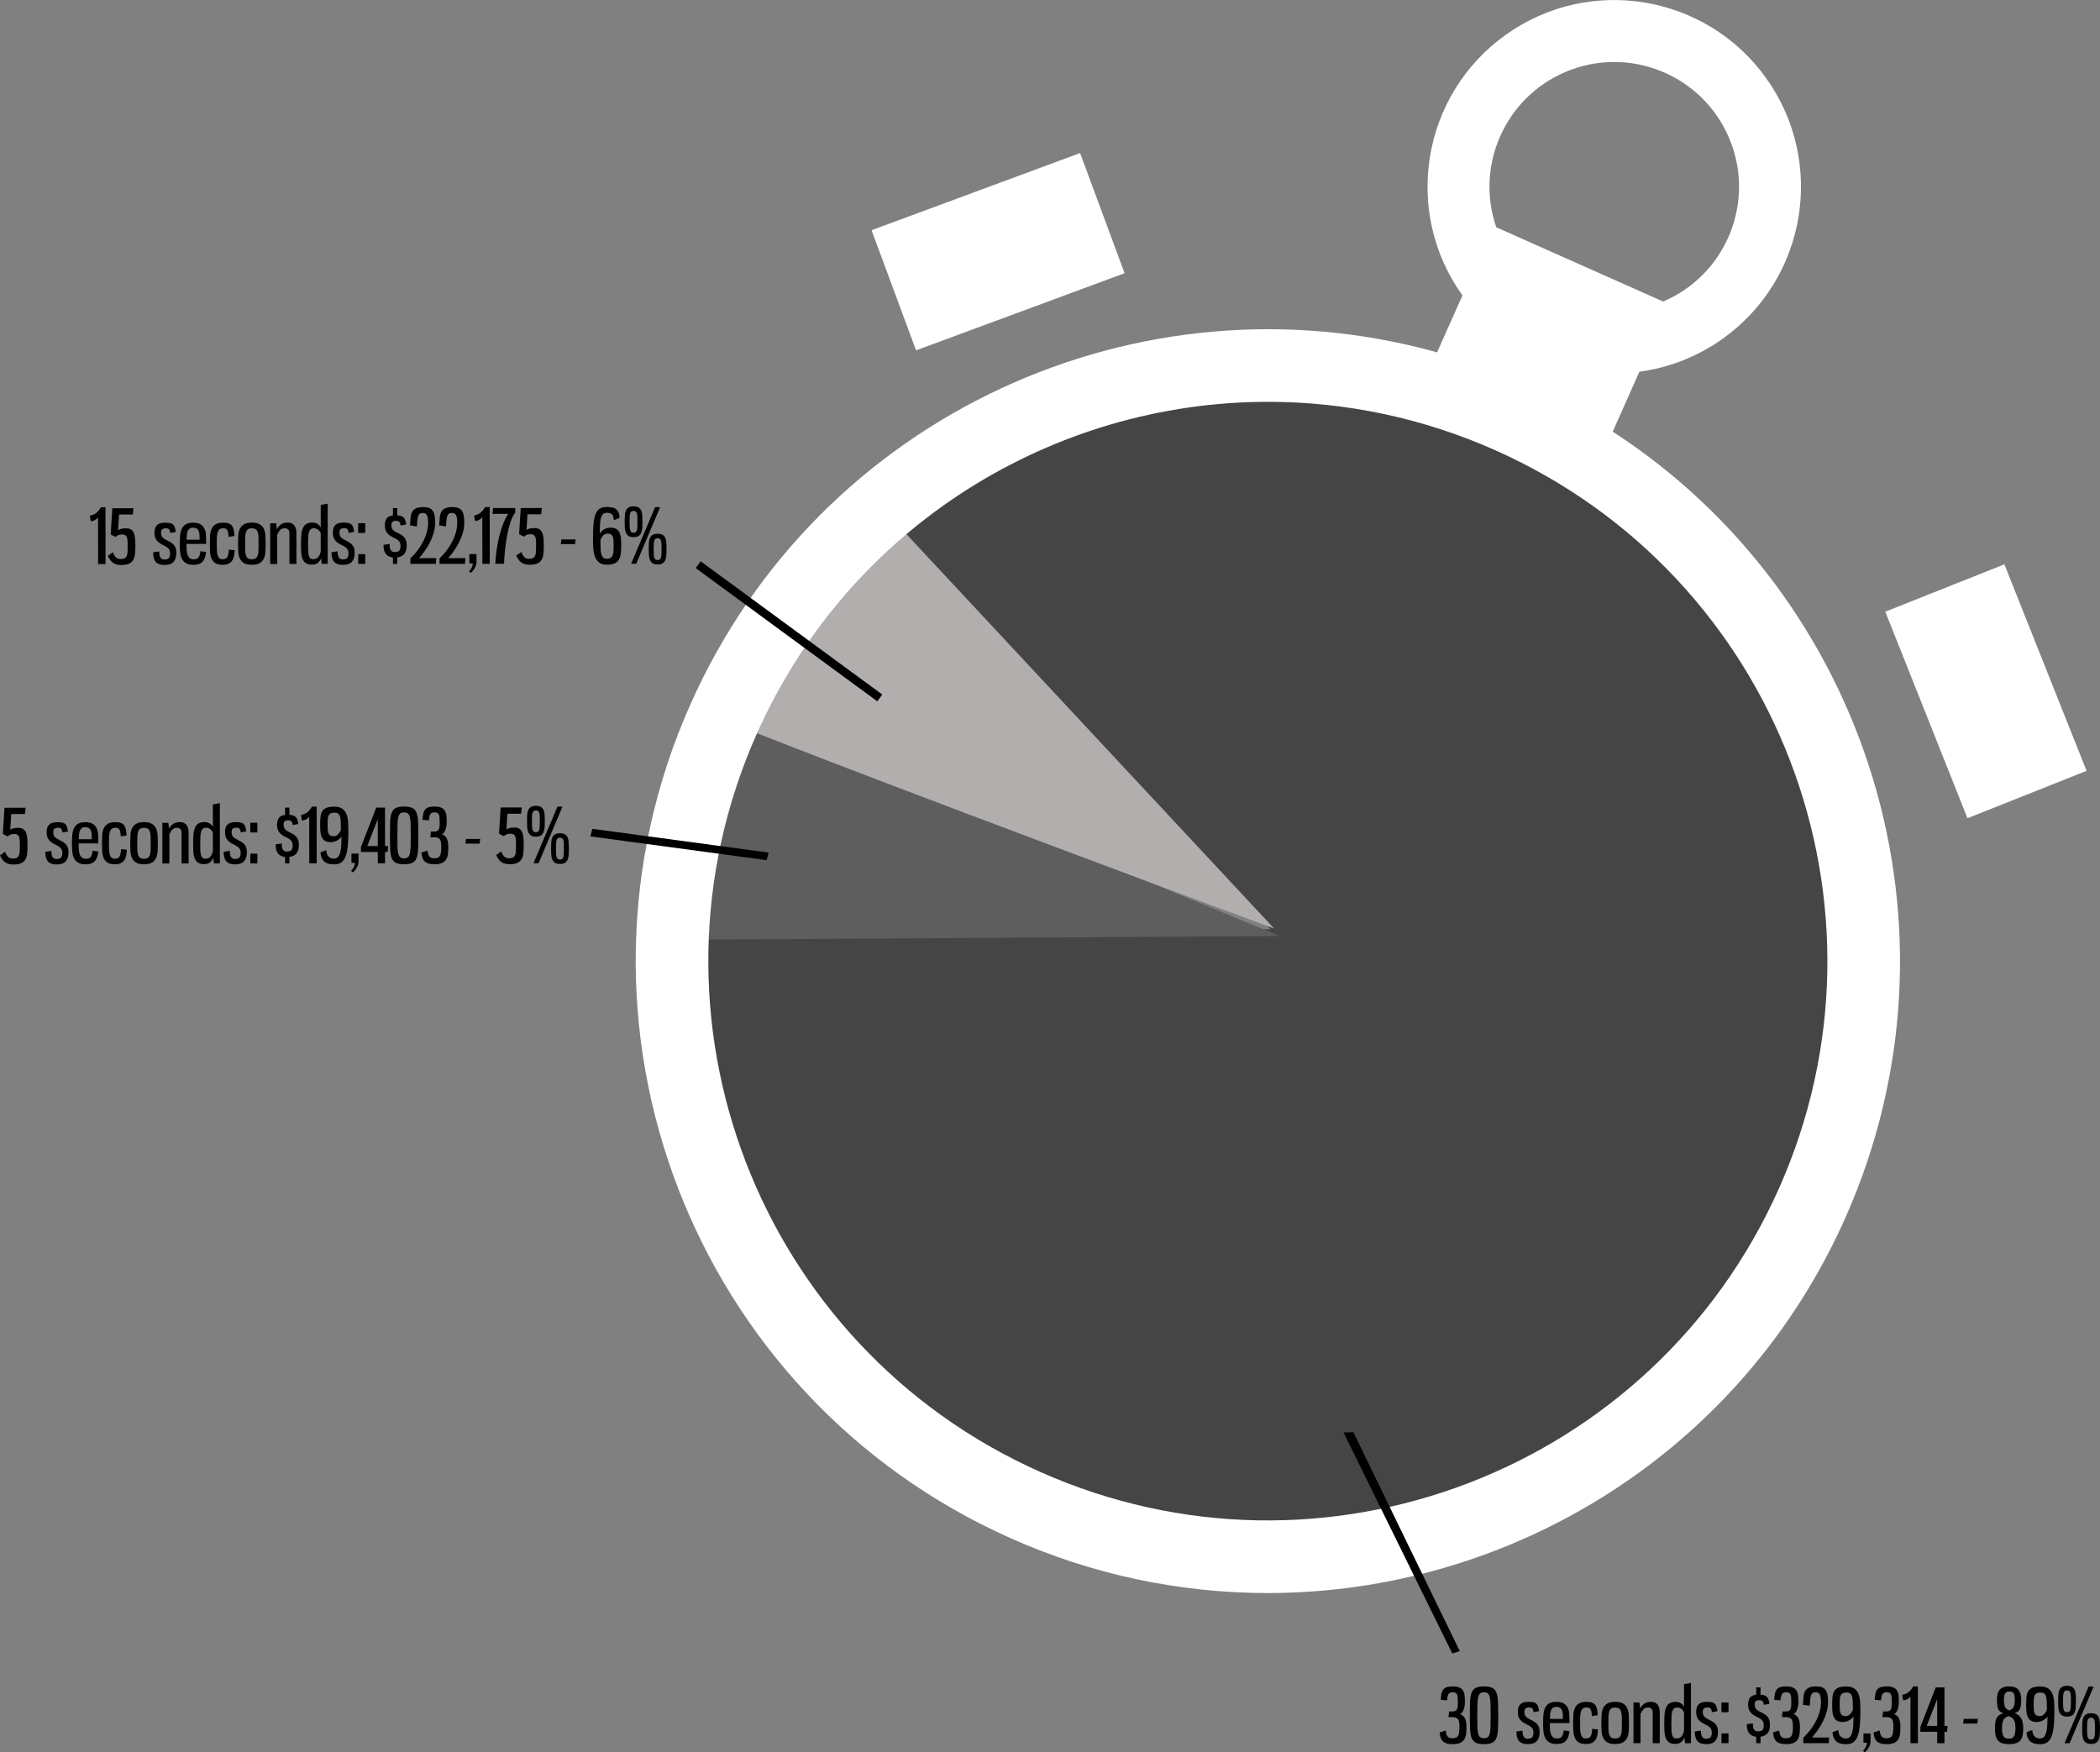 <svg xmlns="http://www.w3.org/2000/svg" xmlns:xlink="http://www.w3.org/1999/xlink" id="Layer_1" x="0px" y="0px" viewBox="0 0 1121.73 936.14" style="enable-background:new 0 0 1121.73 936.14;" xml:space="preserve"><rect x="0" y="0" width="1121.73" height="936.14" fill="#808080" stroke="none"/><style type="text/css">	.st0{fill:#454546;}	.st1{fill:#5E5E5E;}	.st2{fill:#B2AEAE;}	.st3{fill:#FFFFFF;}	.st4{enable-background:new    ;}</style><g id="_2016_YTD_DUI_TV_Spend_By_Spot_Length_-_All_Markets" transform="translate(-3854.999 -1683.779)">	<g id="Group_1">		<path id="Shape_2" class="st0" d="M4533.58,2180.2l-211.56-223.31l194.55-86.06l241.03,86.05c0,0,239.12,328.24-85.03,533.94   c-104.05,66.04-368-52-368-52l-110-256L4533.58,2180.2z"></path>		<path id="Shape_3" class="st1" d="M4245.57,2062.83l293,121l-322,2L4245.57,2062.83z"></path>		<path id="Shape_6" class="st2" d="M4315.57,1943.83l220,236c0,0-208.27-77.04-293-111   C4271.07,2008.94,4315.57,1943.83,4315.57,1943.83z"></path>		<path id="clock_outer" class="st3" d="M4394.95,2505.58c-170.33-75.8-246.96-275.3-171.13-445.59   c68.95-154.86,240.23-232.25,398.81-187.98l13.54-30.41c-32.07-44.79-21.75-107.1,23.04-139.16   c44.79-32.07,107.1-21.75,139.16,23.04c32.07,44.79,21.75,107.1-23.04,139.16c-13.21,9.46-28.54,15.55-44.65,17.74l-14.24,31.98   c136.86,88.83,192.66,266.39,124.21,420.14c-55.96,125.69-179.33,200.34-308.61,200.34   C4484.8,2534.81,4438.09,2524.84,4394.95,2505.58z M4259.25,2075.76c-67.11,150.73,0.71,327.3,151.47,394.39   s327.39-0.71,394.5-151.43s-0.71-327.3-151.47-394.39c-38.18-17.05-79.53-25.87-121.35-25.89   C4417.98,1898.43,4308.79,1964.51,4259.25,2075.76L4259.25,2075.76z M4743.38,1844.87c33.86-14.42,49.62-53.57,35.2-87.43   c-14.42-33.86-53.57-49.62-87.43-35.2c-32.15,13.7-48.26,49.9-36.92,82.95L4743.38,1844.87z M4862.04,2010.57l63.61-25.31   l43.91,110.33l-63.62,25.31L4862.04,2010.57z M4320.55,1806.77l111.39-41.22l23.77,64.19l-111.39,41.22L4320.55,1806.77z"></path>		<g id="Shape_540">			<path d="M4631.13,2566.22l-0.28-0.58l-56.47-114.79l-0.51-1.04l1.16-0.04l1.94-0.06l0.49-0.01l0.21,0.44l55.64,114.5l0.38,0.78    l-0.83,0.26l-1.12,0.35L4631.13,2566.22z"></path>			<path d="M4577,2450.46l-1.94,0.06l56.47,114.79l1.12-0.35L4577,2450.46 M4577.92,2448.93l0.42,0.87l56.4,116.07l-4,1.26    l-0.57-1.16l-57.49-116.88L4577.92,2448.93z"></path>		</g>		<g id="Shape_541">			<path d="M4263.96,2142.48l-0.66-0.09l-91.17-12.3l-0.83-0.11l0.21-0.82l0.29-1.14l0.16-0.65l0.66,0.09l91.17,12.3l0.83,0.11    l-0.21,0.82l-0.29,1.14L4263.96,2142.48z"></path>			<path d="M4263.4,2141.64l0.29-1.14l-91.17-12.3l-0.29,1.14L4263.4,2141.64 M4264.52,2143.31l-1.33-0.18l-92.83-12.52l1.03-4.06    l1.33,0.18l92.83,12.52L4264.52,2143.31z"></path>		</g>		<g id="Shape_543">			<path d="M4323.46,2057.4l-0.6-0.44l-94.59-69.4l-0.6-0.44l0.44-0.6l0.89-1.21l0.44-0.6l0.6,0.44l94.59,69.4l0.6,0.44l-0.44,0.6    l-0.89,1.21L4323.46,2057.4z"></path>			<path d="M4323.3,2056.36l0.89-1.21l-94.59-69.4l-0.89,1.21L4323.3,2056.36 M4323.62,2058.45l-97.01-71.18l2.66-3.63l1.21,0.89    l95.8,70.29L4323.62,2058.45z"></path>		</g>		<g class="st4">			<path d="M4631.01,2584.72c1.52,0,2.71,0.2,3.56,0.6c0.85,0.4,1.5,0.96,1.94,1.68c0.44,0.72,0.71,1.58,0.82,2.58    c0.11,1,0.16,2.11,0.16,3.34c0,0.72-0.05,1.43-0.16,2.14c-0.11,0.71-0.27,1.37-0.48,1.98c-0.21,0.61-0.49,1.13-0.82,1.56    c-0.33,0.43-0.73,0.72-1.18,0.88c0.67,0.21,1.23,0.53,1.68,0.96s0.81,0.94,1.08,1.54c0.27,0.6,0.45,1.28,0.56,2.04    c0.11,0.76,0.16,1.57,0.16,2.42c0,1.25-0.06,2.43-0.18,3.52c-0.12,1.09-0.42,2.06-0.9,2.9c-0.48,0.84-1.21,1.5-2.2,1.98    c-0.99,0.48-2.35,0.72-4.08,0.72c-1.33,0-2.43-0.14-3.3-0.42c-0.87-0.28-1.56-0.69-2.08-1.24c-0.52-0.55-0.9-1.21-1.14-1.98    c-0.24-0.77-0.4-1.64-0.48-2.6l3.24-1.08c0.11,0.69,0.23,1.29,0.36,1.8c0.13,0.51,0.33,0.94,0.6,1.3    c0.27,0.36,0.61,0.63,1.04,0.8c0.43,0.17,0.99,0.26,1.68,0.26c0.83,0,1.48-0.13,1.96-0.38c0.48-0.25,0.85-0.64,1.1-1.16    c0.25-0.52,0.42-1.17,0.5-1.96c0.08-0.79,0.12-1.7,0.12-2.74c0-0.88-0.05-1.64-0.14-2.28c-0.09-0.64-0.27-1.16-0.54-1.56    c-0.27-0.4-0.65-0.7-1.14-0.9c-0.49-0.2-1.13-0.3-1.9-0.3h-2.12l0.32-3.04h1.8c0.59,0,1.07-0.08,1.44-0.24    c0.37-0.16,0.67-0.42,0.88-0.78c0.21-0.36,0.36-0.85,0.44-1.46c0.08-0.61,0.12-1.39,0.12-2.32c0-0.96-0.03-1.79-0.08-2.48    c-0.05-0.69-0.17-1.26-0.34-1.7c-0.17-0.44-0.44-0.76-0.8-0.96c-0.36-0.2-0.86-0.3-1.5-0.3c-0.56,0-1.02,0.07-1.38,0.22    c-0.36,0.15-0.65,0.39-0.88,0.72c-0.23,0.33-0.4,0.78-0.52,1.34c-0.12,0.56-0.22,1.24-0.3,2.04l-3.36-0.32    c0.08-1.33,0.22-2.45,0.42-3.36c0.2-0.91,0.53-1.64,1-2.2c0.47-0.56,1.1-0.96,1.9-1.2S4629.73,2584.72,4631.01,2584.72z"></path>			<path d="M4647.69,2584.72c1.87,0,3.31,0.25,4.34,0.74c1.03,0.49,1.78,1.33,2.26,2.52c0.48,1.19,0.77,2.77,0.86,4.74    c0.09,1.97,0.14,4.45,0.14,7.44c0,2.96-0.05,5.43-0.14,7.42c-0.09,1.99-0.38,3.57-0.86,4.74c-0.48,1.17-1.23,2.01-2.26,2.5    s-2.47,0.74-4.34,0.74c-1.87,0-3.31-0.25-4.34-0.74c-1.03-0.49-1.78-1.33-2.26-2.52c-0.48-1.19-0.76-2.77-0.84-4.74    c-0.08-1.97-0.12-4.44-0.12-7.4s0.04-5.43,0.12-7.42c0.08-1.99,0.36-3.57,0.84-4.76c0.48-1.19,1.23-2.03,2.26-2.52    C4644.38,2584.97,4645.82,2584.72,4647.69,2584.72z M4647.69,2587.84c-0.88,0-1.56,0.19-2.04,0.56    c-0.48,0.37-0.83,1.03-1.06,1.98c-0.23,0.95-0.37,2.21-0.42,3.8c-0.05,1.59-0.08,3.58-0.08,5.98c0,2.4,0.02,4.39,0.06,5.98    c0.04,1.59,0.18,2.84,0.42,3.76s0.6,1.57,1.08,1.94c0.48,0.37,1.16,0.56,2.04,0.56c0.85,0,1.52-0.19,2-0.56    c0.48-0.37,0.83-1.02,1.06-1.94s0.37-2.17,0.42-3.76c0.05-1.59,0.08-3.58,0.08-5.98c0-2.4-0.03-4.39-0.08-5.98    c-0.05-1.59-0.19-2.85-0.42-3.8c-0.23-0.95-0.58-1.61-1.06-1.98S4648.54,2587.84,4647.69,2587.84z"></path>			<path d="M4671.41,2592.96c1.12,0,2.02,0.08,2.7,0.24c0.68,0.16,1.22,0.43,1.62,0.82c0.4,0.39,0.69,0.9,0.88,1.54    c0.19,0.64,0.36,1.43,0.52,2.36l-2.96,0.56c-0.13-0.91-0.34-1.55-0.62-1.94c-0.28-0.39-0.87-0.58-1.78-0.58    c-0.77,0-1.39,0.17-1.84,0.5c-0.45,0.33-0.68,0.94-0.68,1.82c0,0.8,0.15,1.48,0.46,2.04c0.31,0.56,0.89,1.08,1.74,1.56    c0.88,0.48,1.69,0.91,2.42,1.3c0.73,0.39,1.36,0.83,1.88,1.32c0.52,0.49,0.93,1.1,1.22,1.82c0.29,0.72,0.44,1.65,0.44,2.8    c0,2.08-0.5,3.67-1.5,4.78s-2.63,1.66-4.9,1.66c-2.03,0-3.53-0.52-4.52-1.56c-0.99-1.04-1.48-2.77-1.48-5.2l3.24-0.48    c0,0.59,0.04,1.14,0.12,1.66c0.08,0.52,0.22,0.98,0.42,1.38c0.2,0.4,0.47,0.71,0.82,0.94c0.35,0.23,0.8,0.34,1.36,0.34    c1.28,0,2.12-0.28,2.52-0.84c0.4-0.56,0.6-1.33,0.6-2.32c0-1.2-0.3-2.11-0.9-2.72c-0.6-0.61-1.43-1.17-2.5-1.68    c-0.8-0.37-1.51-0.76-2.12-1.16c-0.61-0.4-1.13-0.85-1.54-1.36c-0.41-0.51-0.73-1.09-0.96-1.76c-0.23-0.67-0.34-1.47-0.34-2.4    c0-0.83,0.09-1.57,0.26-2.24c0.17-0.67,0.48-1.24,0.92-1.72c0.44-0.48,1.02-0.85,1.74-1.1    C4669.37,2593.09,4670.29,2592.96,4671.41,2592.96z"></path>			<path d="M4686.33,2592.96c1.71,0,3.03,0.29,3.98,0.88c0.95,0.59,1.65,1.35,2.1,2.28s0.72,1.97,0.8,3.12s0.12,2.28,0.12,3.4v1.68    h-10.52c0,1.09,0.03,2.13,0.1,3.12s0.23,1.86,0.48,2.62c0.25,0.76,0.64,1.36,1.16,1.8c0.52,0.44,1.25,0.66,2.18,0.66    c1.31,0,2.19-0.39,2.66-1.16c0.47-0.77,0.77-1.83,0.9-3.16l3.04,0.44c-0.13,1.12-0.35,2.11-0.64,2.96    c-0.29,0.85-0.7,1.57-1.22,2.14c-0.52,0.57-1.19,1.01-2,1.3c-0.81,0.29-1.81,0.44-2.98,0.44c-1.73,0-3.08-0.31-4.04-0.94    s-1.68-1.46-2.16-2.5c-0.48-1.04-0.77-2.23-0.88-3.58c-0.11-1.35-0.16-2.74-0.16-4.18c0-1.55,0.05-3.01,0.16-4.4    c0.11-1.39,0.39-2.59,0.86-3.6c0.47-1.01,1.17-1.82,2.12-2.42C4683.34,2593.26,4684.65,2592.96,4686.33,2592.96z     M4686.37,2595.64c-0.8,0-1.42,0.16-1.86,0.48c-0.44,0.32-0.78,0.76-1.02,1.32c-0.24,0.56-0.39,1.23-0.46,2.02    c-0.07,0.79-0.11,1.66-0.14,2.62h6.92v-1.6c0-0.67-0.05-1.29-0.14-1.88c-0.09-0.59-0.26-1.1-0.5-1.54    c-0.24-0.44-0.59-0.79-1.04-1.04C4687.68,2595.77,4687.09,2595.64,4686.37,2595.64z"></path>			<path d="M4702.49,2592.96c1.12,0,2.05,0.13,2.78,0.38c0.73,0.25,1.33,0.66,1.78,1.22c0.45,0.56,0.79,1.29,1,2.2    c0.21,0.91,0.35,2.01,0.4,3.32l-3.08,0.48c-0.11-1.65-0.34-2.83-0.7-3.54c-0.36-0.71-1.09-1.06-2.18-1.06    c-0.85,0-1.51,0.19-1.98,0.56c-0.47,0.37-0.81,0.92-1.04,1.64s-0.36,1.59-0.4,2.6c-0.04,1.01-0.06,2.16-0.06,3.44    s0.02,2.43,0.06,3.46s0.16,1.9,0.36,2.62c0.2,0.72,0.51,1.27,0.94,1.66s1.03,0.58,1.8,0.58c0.67,0,1.21-0.12,1.62-0.36    c0.41-0.24,0.73-0.58,0.96-1.02c0.23-0.44,0.39-0.98,0.5-1.62c0.11-0.64,0.19-1.36,0.24-2.16l3.08,0.32    c-0.05,0.96-0.15,1.91-0.3,2.84s-0.44,1.77-0.88,2.5s-1.07,1.33-1.9,1.78s-1.93,0.68-3.32,0.68c-1.68,0-2.99-0.3-3.92-0.9    c-0.93-0.6-1.62-1.42-2.06-2.46c-0.44-1.04-0.7-2.24-0.78-3.6c-0.08-1.36-0.12-2.8-0.12-4.32c0-1.55,0.04-3,0.12-4.36    c0.08-1.36,0.35-2.55,0.82-3.56s1.19-1.82,2.16-2.42C4699.36,2593.26,4700.73,2592.96,4702.49,2592.96z"></path>			<path d="M4717.73,2592.96c1.84,0,3.26,0.31,4.26,0.92c1,0.61,1.73,1.44,2.2,2.48c0.47,1.04,0.74,2.25,0.82,3.62    c0.08,1.37,0.12,2.81,0.12,4.3s-0.04,2.91-0.12,4.26s-0.35,2.53-0.82,3.56c-0.47,1.03-1.2,1.85-2.2,2.46    c-1,0.61-2.42,0.92-4.26,0.92s-3.25-0.31-4.24-0.92c-0.99-0.61-1.71-1.43-2.18-2.46c-0.47-1.03-0.74-2.21-0.82-3.56    s-0.12-2.77-0.12-4.26s0.04-2.93,0.12-4.3c0.08-1.37,0.35-2.58,0.82-3.62c0.47-1.04,1.2-1.87,2.2-2.48    C4714.51,2593.27,4715.92,2592.96,4717.73,2592.96z M4717.73,2596c-0.88,0-1.56,0.16-2.04,0.48c-0.48,0.32-0.84,0.82-1.08,1.5    c-0.24,0.68-0.38,1.54-0.42,2.58c-0.04,1.04-0.06,2.28-0.06,3.72c0,1.44,0.02,2.67,0.06,3.7s0.18,1.88,0.42,2.56    s0.6,1.18,1.08,1.5c0.48,0.32,1.16,0.48,2.04,0.48s1.56-0.16,2.04-0.48c0.48-0.32,0.84-0.82,1.08-1.5    c0.24-0.68,0.38-1.53,0.42-2.56s0.06-2.26,0.06-3.7c0-1.44-0.02-2.68-0.06-3.72c-0.04-1.04-0.18-1.9-0.42-2.58    c-0.24-0.68-0.6-1.18-1.08-1.5C4719.29,2596.16,4718.61,2596,4717.73,2596z"></path>			<path d="M4730.79,2593.96c0.04,0.27,0.08,0.56,0.12,0.88c0.04,0.32,0.07,0.63,0.1,0.92c0.03,0.29,0.04,0.53,0.04,0.72    c0.64-1.12,1.41-1.99,2.32-2.6c0.91-0.61,2.05-0.92,3.44-0.92c0.96,0,1.75,0.16,2.36,0.48c0.61,0.32,1.1,0.75,1.46,1.3    s0.61,1.17,0.74,1.86c0.13,0.69,0.2,1.41,0.2,2.16v16.28h-3.76v-16.48c0-0.8-0.21-1.43-0.64-1.88c-0.43-0.45-1.05-0.68-1.88-0.68    c-0.93,0-1.69,0.27-2.26,0.8c-0.57,0.53-1.15,1.4-1.74,2.6v15.64h-3.76v-21.72h3.16    C4730.71,2593.48,4730.75,2593.69,4730.79,2593.96z"></path>			<path d="M4758.25,2615.04h-3.16c-0.05-0.16-0.09-0.37-0.12-0.64s-0.05-0.55-0.08-0.86s-0.05-0.6-0.06-0.88    c-0.01-0.28-0.02-0.51-0.02-0.7c-0.43,1.01-1.03,1.85-1.82,2.5c-0.79,0.65-1.86,0.98-3.22,0.98c-1.39,0-2.47-0.28-3.24-0.84    c-0.77-0.56-1.35-1.32-1.74-2.28c-0.39-0.96-0.62-2.08-0.7-3.36s-0.12-2.65-0.12-4.12c0-1.79,0.05-3.41,0.14-4.88    c0.09-1.47,0.34-2.72,0.74-3.76c0.4-1.04,1.01-1.84,1.82-2.4c0.81-0.56,1.94-0.84,3.38-0.84c1.17,0,2.13,0.27,2.88,0.8    c0.75,0.53,1.28,1.15,1.6,1.84v-12.08l3.72-0.68V2615.04z M4750.93,2596c-0.75,0-1.33,0.17-1.74,0.5    c-0.41,0.33-0.73,0.85-0.94,1.54c-0.21,0.69-0.35,1.59-0.4,2.7s-0.08,2.43-0.08,3.98c0,1.33,0.02,2.49,0.06,3.46    c0.04,0.97,0.15,1.78,0.32,2.42c0.17,0.64,0.45,1.12,0.82,1.44c0.37,0.32,0.89,0.48,1.56,0.48c0.64,0,1.18-0.11,1.62-0.32    c0.44-0.21,0.81-0.5,1.12-0.86c0.31-0.36,0.56-0.79,0.76-1.28c0.2-0.49,0.37-1.02,0.5-1.58v-9.96c-0.35-0.77-0.84-1.39-1.48-1.84    C4752.41,2596.23,4751.7,2596,4750.93,2596z"></path>			<path d="M4766.69,2592.96c1.12,0,2.02,0.08,2.7,0.24c0.68,0.16,1.22,0.43,1.62,0.82c0.4,0.39,0.69,0.9,0.88,1.54    c0.19,0.64,0.36,1.43,0.52,2.36l-2.96,0.56c-0.13-0.91-0.34-1.55-0.62-1.94s-0.87-0.58-1.78-0.58c-0.77,0-1.39,0.17-1.84,0.5    c-0.45,0.33-0.68,0.94-0.68,1.82c0,0.8,0.15,1.48,0.46,2.04c0.31,0.56,0.89,1.08,1.74,1.56c0.88,0.48,1.69,0.91,2.42,1.3    c0.73,0.39,1.36,0.83,1.88,1.32c0.52,0.49,0.93,1.1,1.22,1.82c0.29,0.72,0.44,1.65,0.44,2.8c0,2.08-0.5,3.67-1.5,4.78    s-2.63,1.66-4.9,1.66c-2.03,0-3.53-0.52-4.52-1.56s-1.48-2.77-1.48-5.2l3.24-0.48c0,0.59,0.04,1.14,0.12,1.66    c0.08,0.52,0.22,0.98,0.42,1.38c0.2,0.4,0.47,0.71,0.82,0.94c0.35,0.23,0.8,0.34,1.36,0.34c1.28,0,2.12-0.28,2.52-0.84    c0.4-0.56,0.6-1.33,0.6-2.32c0-1.2-0.3-2.11-0.9-2.72c-0.6-0.61-1.43-1.17-2.5-1.68c-0.8-0.37-1.51-0.76-2.12-1.16    c-0.61-0.4-1.13-0.85-1.54-1.36c-0.41-0.51-0.73-1.09-0.96-1.76c-0.23-0.67-0.34-1.47-0.34-2.4c0-0.83,0.09-1.57,0.26-2.24    c0.17-0.67,0.48-1.24,0.92-1.72c0.44-0.48,1.02-0.85,1.74-1.1C4764.65,2593.09,4765.57,2592.96,4766.69,2592.96z"></path>			<path d="M4778.29,2598.52h-3.76v-5.2h3.76V2598.52z M4778.29,2615.04h-3.76v-5.2h3.76V2615.04z"></path>			<path d="M4793.09,2615.04v-3.4c-1.65-0.19-2.91-0.81-3.76-1.86c-0.85-1.05-1.28-2.69-1.28-4.9l3.24-0.48    c0,0.61,0.03,1.18,0.1,1.7c0.07,0.52,0.19,0.97,0.38,1.36c0.19,0.39,0.46,0.69,0.82,0.92c0.36,0.23,0.83,0.34,1.42,0.34    c1.28,0,2.12-0.28,2.52-0.84c0.4-0.56,0.6-1.33,0.6-2.32c0-0.61-0.07-1.14-0.22-1.58c-0.15-0.44-0.37-0.83-0.66-1.16    c-0.29-0.33-0.65-0.63-1.06-0.88c-0.41-0.25-0.9-0.51-1.46-0.78c-0.8-0.37-1.51-0.77-2.12-1.18s-1.13-0.88-1.54-1.4    c-0.41-0.52-0.73-1.11-0.96-1.78c-0.23-0.67-0.34-1.44-0.34-2.32c0-1.44,0.3-2.64,0.9-3.6c0.6-0.96,1.74-1.53,3.42-1.72v-3.92    h2.32v3.84c0.83,0.08,1.52,0.22,2.08,0.42c0.56,0.2,1.01,0.49,1.36,0.86s0.62,0.86,0.82,1.46c0.2,0.6,0.37,1.33,0.5,2.18    l-2.96,0.56c-0.13-0.88-0.37-1.52-0.72-1.92c-0.35-0.4-0.96-0.6-1.84-0.6c-0.69,0-1.26,0.15-1.7,0.46    c-0.44,0.31-0.66,0.93-0.66,1.86c0,0.91,0.21,1.65,0.62,2.24c0.41,0.59,1.13,1.12,2.14,1.6c0.8,0.4,1.53,0.79,2.2,1.16    c0.67,0.37,1.24,0.81,1.72,1.32c0.48,0.51,0.85,1.12,1.1,1.84c0.25,0.72,0.38,1.61,0.38,2.68c0,1.87-0.4,3.34-1.2,4.42    c-0.8,1.08-2.08,1.73-3.84,1.94v3.48H4793.09z"></path>			<path d="M4809.13,2584.72c1.52,0,2.71,0.2,3.56,0.6c0.85,0.4,1.5,0.96,1.94,1.68c0.44,0.72,0.71,1.58,0.82,2.58    s0.16,2.11,0.16,3.34c0,0.72-0.05,1.43-0.16,2.14c-0.11,0.71-0.27,1.37-0.48,1.98c-0.21,0.61-0.49,1.13-0.82,1.56    c-0.33,0.43-0.73,0.72-1.18,0.88c0.67,0.21,1.23,0.53,1.68,0.96c0.45,0.43,0.81,0.94,1.08,1.54c0.27,0.6,0.45,1.28,0.56,2.04    c0.11,0.76,0.16,1.57,0.16,2.42c0,1.25-0.06,2.43-0.18,3.52c-0.12,1.09-0.42,2.06-0.9,2.9c-0.48,0.84-1.21,1.5-2.2,1.98    c-0.99,0.48-2.35,0.72-4.08,0.72c-1.33,0-2.43-0.14-3.3-0.42c-0.87-0.28-1.56-0.69-2.08-1.24c-0.52-0.55-0.9-1.21-1.14-1.98    s-0.4-1.64-0.48-2.6l3.24-1.08c0.11,0.69,0.23,1.29,0.36,1.8c0.13,0.51,0.33,0.94,0.6,1.3c0.27,0.36,0.61,0.63,1.04,0.8    c0.43,0.17,0.99,0.26,1.68,0.26c0.83,0,1.48-0.13,1.96-0.38c0.48-0.25,0.85-0.64,1.1-1.16c0.25-0.52,0.42-1.17,0.5-1.96    s0.12-1.7,0.12-2.74c0-0.88-0.05-1.64-0.14-2.28c-0.09-0.64-0.27-1.16-0.54-1.56c-0.27-0.4-0.65-0.7-1.14-0.9s-1.13-0.3-1.9-0.3    h-2.12l0.32-3.04h1.8c0.59,0,1.07-0.08,1.44-0.24c0.37-0.16,0.67-0.42,0.88-0.78c0.21-0.36,0.36-0.85,0.44-1.46    c0.08-0.61,0.12-1.39,0.12-2.32c0-0.96-0.03-1.79-0.08-2.48c-0.05-0.69-0.17-1.26-0.34-1.7c-0.17-0.44-0.44-0.76-0.8-0.96    c-0.36-0.2-0.86-0.3-1.5-0.3c-0.56,0-1.02,0.07-1.38,0.22c-0.36,0.15-0.65,0.39-0.88,0.72c-0.23,0.33-0.4,0.78-0.52,1.34    c-0.12,0.56-0.22,1.24-0.3,2.04l-3.36-0.32c0.08-1.33,0.22-2.45,0.42-3.36s0.53-1.64,1-2.2c0.47-0.56,1.1-0.96,1.9-1.2    C4806.81,2584.84,4807.85,2584.72,4809.13,2584.72z"></path>			<path d="M4824.81,2587.84c-0.64,0-1.15,0.12-1.52,0.36c-0.37,0.24-0.67,0.64-0.88,1.2c-0.21,0.56-0.37,1.3-0.46,2.22    c-0.09,0.92-0.18,2.06-0.26,3.42l-3.64-0.52c0.08-1.63,0.18-3.05,0.3-4.28c0.12-1.23,0.41-2.25,0.88-3.06    c0.47-0.81,1.15-1.43,2.06-1.84c0.91-0.41,2.19-0.62,3.84-0.62c1.25,0,2.29,0.15,3.1,0.46c0.81,0.31,1.46,0.8,1.94,1.48    c0.48,0.68,0.81,1.55,1,2.6c0.19,1.05,0.28,2.34,0.28,3.86c0,1.84-0.27,3.65-0.8,5.44c-0.53,1.79-1.22,3.5-2.06,5.14    c-0.84,1.64-1.77,3.17-2.78,4.58s-2,2.65-2.96,3.72h9.2l-0.2,3.04h-13.6v-2.96c1.23-1.15,2.41-2.45,3.56-3.9    c1.15-1.45,2.15-3,3.02-4.64c0.87-1.64,1.56-3.35,2.08-5.12c0.52-1.77,0.78-3.54,0.78-5.3c0-1.97-0.22-3.35-0.66-4.12    C4826.59,2588.23,4825.85,2587.84,4824.81,2587.84z"></path>			<path d="M4840.97,2612.52c0.85,0,1.54-0.24,2.06-0.72c0.52-0.48,0.93-1.21,1.24-2.18s0.51-2.19,0.62-3.66    c0.11-1.47,0.16-3.17,0.16-5.12c-0.59,0.8-1.39,1.48-2.4,2.04c-1.01,0.56-2.12,0.84-3.32,0.84c-1.33,0-2.37-0.24-3.12-0.72    c-0.75-0.48-1.31-1.14-1.7-1.98c-0.39-0.84-0.63-1.83-0.72-2.98c-0.09-1.15-0.14-2.4-0.14-3.76c0-1.57,0.07-2.95,0.2-4.14    c0.13-1.19,0.45-2.18,0.96-2.98c0.51-0.8,1.26-1.4,2.26-1.8c1-0.4,2.37-0.6,4.1-0.6c1.84,0,3.27,0.35,4.28,1.06    c1.01,0.71,1.77,1.67,2.26,2.88c0.49,1.21,0.79,2.65,0.88,4.3c0.09,1.65,0.14,3.44,0.14,5.36c0,3.23-0.13,5.94-0.4,8.14    c-0.27,2.2-0.69,3.97-1.28,5.32c-0.59,1.35-1.37,2.31-2.34,2.9c-0.97,0.59-2.15,0.88-3.54,0.88c-2.48,0-4.29-0.55-5.44-1.64    s-1.77-2.69-1.88-4.8l3.04-1.16c0.05,0.64,0.17,1.23,0.34,1.78c0.17,0.55,0.42,1.02,0.74,1.42c0.32,0.4,0.73,0.72,1.22,0.96    S4840.27,2612.52,4840.97,2612.52z M4840.97,2600.56c0.83,0,1.57-0.32,2.22-0.96c0.65-0.64,1.17-1.43,1.54-2.36    c0-1.79-0.03-3.27-0.08-4.46s-0.19-2.14-0.42-2.86s-0.57-1.23-1.04-1.52c-0.47-0.29-1.11-0.44-1.94-0.44    c-0.83,0-1.48,0.13-1.96,0.38c-0.48,0.25-0.84,0.63-1.08,1.14c-0.24,0.51-0.39,1.15-0.46,1.92c-0.07,0.77-0.1,1.69-0.1,2.76    c0,1.09,0.03,2.05,0.08,2.86s0.19,1.48,0.4,2c0.21,0.52,0.55,0.91,1,1.16C4839.58,2600.43,4840.19,2600.56,4840.97,2600.56z"></path>			<path d="M4854.17,2614.04c0,1.87-0.99,3.83-2.96,5.88l-1.08-0.84c1.39-1.39,2.08-2.81,2.08-4.28h-1.84v-4.96h3.8V2614.04z"></path>			<path d="M4862.81,2584.72c1.52,0,2.71,0.2,3.56,0.6c0.85,0.4,1.5,0.96,1.94,1.68c0.44,0.72,0.71,1.58,0.82,2.58    s0.16,2.11,0.16,3.34c0,0.72-0.05,1.43-0.16,2.14c-0.11,0.71-0.27,1.37-0.48,1.98c-0.21,0.61-0.49,1.13-0.82,1.56    c-0.33,0.43-0.73,0.72-1.18,0.88c0.67,0.21,1.23,0.53,1.68,0.96c0.45,0.43,0.81,0.94,1.08,1.54c0.27,0.6,0.45,1.28,0.56,2.04    c0.11,0.76,0.16,1.57,0.16,2.42c0,1.25-0.06,2.43-0.18,3.52c-0.12,1.09-0.42,2.06-0.9,2.9c-0.48,0.84-1.21,1.5-2.2,1.98    c-0.99,0.48-2.35,0.72-4.08,0.72c-1.33,0-2.43-0.14-3.3-0.42c-0.87-0.28-1.56-0.69-2.08-1.24c-0.52-0.55-0.9-1.21-1.14-1.98    s-0.4-1.64-0.48-2.6l3.24-1.08c0.11,0.69,0.23,1.29,0.36,1.8c0.13,0.51,0.33,0.94,0.6,1.3c0.27,0.36,0.61,0.63,1.04,0.8    c0.43,0.17,0.99,0.26,1.68,0.26c0.83,0,1.48-0.13,1.96-0.38c0.48-0.25,0.85-0.64,1.1-1.16c0.25-0.52,0.42-1.17,0.5-1.96    s0.12-1.7,0.12-2.74c0-0.88-0.05-1.64-0.14-2.28c-0.09-0.64-0.27-1.16-0.54-1.56c-0.27-0.4-0.65-0.7-1.14-0.9s-1.13-0.3-1.9-0.3    h-2.12l0.32-3.04h1.8c0.59,0,1.07-0.08,1.44-0.24c0.37-0.16,0.67-0.42,0.88-0.78c0.21-0.36,0.36-0.85,0.44-1.46    c0.08-0.61,0.12-1.39,0.12-2.32c0-0.96-0.03-1.79-0.08-2.48c-0.05-0.69-0.17-1.26-0.34-1.7c-0.17-0.44-0.44-0.76-0.8-0.96    c-0.36-0.2-0.86-0.3-1.5-0.3c-0.56,0-1.02,0.07-1.38,0.22c-0.36,0.15-0.65,0.39-0.88,0.72c-0.23,0.33-0.4,0.78-0.52,1.34    c-0.12,0.56-0.22,1.24-0.3,2.04l-3.36-0.32c0.08-1.33,0.22-2.45,0.42-3.36s0.53-1.64,1-2.2c0.47-0.56,1.1-0.96,1.9-1.2    C4860.49,2584.84,4861.53,2584.72,4862.81,2584.72z"></path>			<path d="M4871.09,2589.2c1.47-0.29,2.63-0.8,3.5-1.52c0.87-0.72,1.65-1.71,2.34-2.96h2.52v30.32h-3.96v-24.96    c-0.27,0.45-0.74,0.89-1.42,1.32c-0.68,0.43-1.51,0.68-2.5,0.76L4871.09,2589.2z"></path>			<path d="M4880.77,2606.36l8.2-21.12h4.68v20.56h1.68l-0.32,3.16h-1.36v6.08h-3.88v-6.08h-9V2606.36z M4889.77,2605.8v-14.32    l-5.6,14.32H4889.77z"></path>			<path d="M4903.61,2604.56l0.32-2.52h7.6l-0.32,2.52H4903.61z"></path>			<path d="M4931.12,2599c1.52,0.51,2.67,1.38,3.44,2.62c0.77,1.24,1.16,3.11,1.16,5.62c0,1.57-0.14,2.89-0.42,3.96    c-0.28,1.07-0.73,1.92-1.34,2.56c-0.61,0.64-1.4,1.1-2.36,1.38c-0.96,0.28-2.11,0.42-3.44,0.42c-1.33,0-2.48-0.14-3.44-0.42    c-0.96-0.28-1.75-0.74-2.36-1.38c-0.61-0.64-1.06-1.49-1.34-2.56s-0.42-2.39-0.42-3.96c0-1.25,0.07-2.34,0.2-3.26    c0.13-0.92,0.37-1.71,0.72-2.36c0.35-0.65,0.82-1.19,1.42-1.6c0.6-0.41,1.37-0.74,2.3-0.98c-0.72-0.19-1.31-0.45-1.78-0.8    s-0.83-0.8-1.08-1.36c-0.25-0.56-0.43-1.25-0.54-2.08c-0.11-0.83-0.16-1.83-0.16-3c0-1.12,0.11-2.12,0.32-3s0.57-1.62,1.08-2.22    s1.17-1.06,2-1.38s1.85-0.48,3.08-0.48c2.37,0,4.05,0.61,5.02,1.82c0.97,1.21,1.46,2.97,1.46,5.26c0,1.17-0.06,2.17-0.18,3    c-0.12,0.83-0.32,1.52-0.6,2.08c-0.28,0.56-0.65,1.01-1.1,1.34C4932.31,2598.55,4931.77,2598.81,4931.12,2599z M4927.96,2600.56    c-0.67,0.21-1.23,0.47-1.68,0.78c-0.45,0.31-0.82,0.71-1.1,1.2c-0.28,0.49-0.48,1.11-0.6,1.86c-0.12,0.75-0.18,1.65-0.18,2.72    c0,1.89,0.25,3.29,0.74,4.18c0.49,0.89,1.45,1.34,2.86,1.34s2.36-0.45,2.84-1.34c0.48-0.89,0.72-2.29,0.72-4.18    c0-1.04-0.06-1.92-0.18-2.64c-0.12-0.72-0.32-1.33-0.6-1.82s-0.65-0.9-1.12-1.22C4929.2,2601.12,4928.63,2600.83,4927.96,2600.56    z M4928.33,2597.6c0.51-0.24,0.94-0.49,1.3-0.74c0.36-0.25,0.66-0.59,0.9-1s0.41-0.95,0.52-1.62c0.11-0.67,0.16-1.52,0.16-2.56    c0-1.57-0.21-2.67-0.64-3.3c-0.43-0.63-1.16-0.94-2.2-0.94s-1.79,0.31-2.26,0.94c-0.47,0.63-0.7,1.73-0.7,3.3    c0,1.04,0.05,1.89,0.16,2.54c0.11,0.65,0.27,1.19,0.5,1.6c0.23,0.41,0.53,0.75,0.9,1.02    C4927.34,2597.11,4927.79,2597.36,4928.33,2597.6z"></path>			<path d="M4944.6,2612.52c0.85,0,1.54-0.24,2.06-0.72c0.52-0.48,0.93-1.21,1.24-2.18c0.31-0.97,0.51-2.19,0.62-3.66    c0.11-1.47,0.16-3.17,0.16-5.12c-0.59,0.8-1.39,1.48-2.4,2.04c-1.01,0.56-2.12,0.84-3.32,0.84c-1.33,0-2.37-0.24-3.12-0.72    c-0.75-0.48-1.31-1.14-1.7-1.98c-0.39-0.84-0.63-1.83-0.72-2.98c-0.09-1.15-0.14-2.4-0.14-3.76c0-1.57,0.07-2.95,0.2-4.14    c0.13-1.19,0.45-2.18,0.96-2.98c0.51-0.8,1.26-1.4,2.26-1.8c1-0.4,2.37-0.6,4.1-0.6c1.84,0,3.27,0.35,4.28,1.06    c1.01,0.71,1.77,1.67,2.26,2.88c0.49,1.21,0.79,2.65,0.88,4.3s0.14,3.44,0.14,5.36c0,3.23-0.13,5.94-0.4,8.14    s-0.69,3.97-1.28,5.32s-1.37,2.31-2.34,2.9c-0.97,0.59-2.15,0.88-3.54,0.88c-2.48,0-4.29-0.55-5.44-1.64    c-1.15-1.09-1.77-2.69-1.88-4.8l3.04-1.16c0.05,0.64,0.17,1.23,0.34,1.78c0.17,0.55,0.42,1.02,0.74,1.42    c0.32,0.4,0.73,0.72,1.22,0.96C4943.32,2612.4,4943.91,2612.52,4944.6,2612.52z M4944.6,2600.56c0.83,0,1.57-0.32,2.22-0.96    c0.65-0.64,1.17-1.43,1.54-2.36c0-1.79-0.03-3.27-0.08-4.46c-0.05-1.19-0.19-2.14-0.42-2.86c-0.23-0.72-0.57-1.23-1.04-1.52    c-0.47-0.29-1.11-0.44-1.94-0.44c-0.83,0-1.48,0.13-1.96,0.38c-0.48,0.25-0.84,0.63-1.08,1.14s-0.39,1.15-0.46,1.92    s-0.1,1.69-0.1,2.76c0,1.09,0.03,2.05,0.08,2.86c0.05,0.81,0.19,1.48,0.4,2c0.21,0.52,0.55,0.91,1,1.16    C4943.22,2600.43,4943.83,2600.56,4944.6,2600.56z"></path>			<path d="M4959.12,2584.4c1.15,0,2.04,0.19,2.68,0.58s1.11,0.94,1.42,1.66c0.31,0.72,0.49,1.59,0.56,2.6    c0.07,1.01,0.1,2.15,0.1,3.4c0,1.17-0.03,2.25-0.1,3.24c-0.07,0.99-0.25,1.85-0.56,2.6c-0.31,0.75-0.78,1.33-1.42,1.74    c-0.64,0.41-1.53,0.62-2.68,0.62c-1.12,0-2-0.21-2.64-0.62c-0.64-0.41-1.12-0.99-1.44-1.74c-0.32-0.75-0.51-1.61-0.58-2.6    c-0.07-0.99-0.1-2.07-0.1-3.24c0-1.25,0.03-2.39,0.1-3.4c0.07-1.01,0.26-1.88,0.58-2.6c0.32-0.72,0.8-1.27,1.44-1.66    C4957.12,2584.59,4958,2584.4,4959.12,2584.4z M4959.12,2586.84c-0.51,0-0.9,0.11-1.18,0.32c-0.28,0.21-0.49,0.55-0.64,1    c-0.15,0.45-0.23,1.05-0.26,1.8c-0.03,0.75-0.04,1.64-0.04,2.68s0.01,1.93,0.04,2.66c0.03,0.73,0.11,1.34,0.26,1.82    c0.15,0.48,0.36,0.83,0.64,1.04c0.28,0.21,0.67,0.32,1.18,0.32c0.51,0,0.9-0.11,1.18-0.32c0.28-0.21,0.49-0.56,0.62-1.04    c0.13-0.48,0.21-1.09,0.24-1.82c0.03-0.73,0.04-1.62,0.04-2.66s-0.01-1.93-0.04-2.68c-0.03-0.75-0.11-1.35-0.24-1.8    c-0.13-0.45-0.34-0.79-0.62-1C4960.02,2586.95,4959.63,2586.84,4959.12,2586.84z M4957.8,2615.04l12.84-30.24h2.68l-12.8,30.24    H4957.8z M4971.96,2599.04c1.15,0,2.04,0.19,2.68,0.58c0.64,0.39,1.11,0.93,1.42,1.64c0.31,0.71,0.49,1.57,0.56,2.58    c0.07,1.01,0.1,2.15,0.1,3.4c0,1.17-0.03,2.26-0.1,3.26c-0.07,1-0.25,1.87-0.56,2.6c-0.31,0.73-0.78,1.31-1.42,1.72    c-0.64,0.41-1.53,0.62-2.68,0.62c-1.12,0-2-0.21-2.64-0.62c-0.64-0.41-1.12-0.99-1.44-1.72c-0.32-0.73-0.51-1.6-0.58-2.6    s-0.1-2.09-0.1-3.26c0-1.25,0.03-2.39,0.1-3.4c0.07-1.01,0.26-1.87,0.58-2.58c0.32-0.71,0.8-1.25,1.44-1.64    C4969.96,2599.23,4970.84,2599.04,4971.96,2599.04z M4971.96,2601.44c-0.51,0-0.9,0.11-1.18,0.32c-0.28,0.21-0.49,0.55-0.64,1    c-0.15,0.45-0.23,1.05-0.26,1.8c-0.03,0.75-0.04,1.64-0.04,2.68s0.01,1.93,0.04,2.66s0.11,1.34,0.26,1.82    c0.15,0.48,0.36,0.83,0.64,1.04c0.28,0.21,0.67,0.32,1.18,0.32c0.51,0,0.9-0.11,1.18-0.32c0.28-0.21,0.49-0.56,0.62-1.04    c0.13-0.48,0.21-1.09,0.24-1.82c0.03-0.73,0.04-1.62,0.04-2.66s-0.01-1.93-0.04-2.68c-0.03-0.75-0.11-1.35-0.24-1.8    c-0.13-0.45-0.34-0.79-0.62-1C4972.87,2601.55,4972.47,2601.44,4971.96,2601.44z"></path>		</g>		<g class="st4">			<path d="M3902.99,1959.27c1.47-0.29,2.63-0.8,3.5-1.52c0.87-0.72,1.65-1.71,2.34-2.96l2.52,0l0.02,30.32l-3.96,0l-0.02-24.96    c-0.27,0.45-0.74,0.89-1.42,1.32c-0.68,0.43-1.51,0.68-2.5,0.76L3902.99,1959.27z"></path>			<path d="M3918.59,1958.66l-0.51,8.36c0.91-0.67,2.32-1,4.24-1c1.04,0,1.89,0.19,2.54,0.56c0.65,0.37,1.16,0.94,1.52,1.7    c0.36,0.76,0.61,1.7,0.74,2.82c0.13,1.12,0.2,2.44,0.2,3.96c0,1.68-0.06,3.17-0.18,4.48c-0.12,1.31-0.43,2.41-0.94,3.3    c-0.51,0.89-1.26,1.58-2.26,2.06s-2.39,0.72-4.18,0.72c-0.96,0-1.8-0.1-2.52-0.3c-0.72-0.2-1.36-0.5-1.92-0.9    c-0.56-0.4-1.05-0.91-1.48-1.52c-0.43-0.61-0.84-1.33-1.24-2.16l2.68-1.96c0.45,1.17,0.99,2.08,1.62,2.72    c0.63,0.64,1.49,0.96,2.58,0.96c0.91,0,1.61-0.15,2.12-0.44c0.51-0.29,0.88-0.73,1.12-1.32c0.24-0.59,0.38-1.33,0.42-2.22    c0.04-0.89,0.06-1.94,0.06-3.14c0-1.07-0.03-1.99-0.08-2.76c-0.05-0.77-0.18-1.4-0.38-1.88s-0.5-0.83-0.9-1.06    c-0.4-0.23-0.93-0.34-1.6-0.34c-1.44,0-2.61,0.44-3.52,1.32l-2.6-1.32l0.87-14l11.28-0.01l-0.36,3.36L3918.59,1958.66z"></path>			<path d="M3943.19,1963.01c1.12,0,2.02,0.08,2.7,0.24c0.68,0.16,1.22,0.43,1.62,0.82c0.4,0.39,0.69,0.9,0.88,1.54    c0.19,0.64,0.36,1.43,0.52,2.36l-2.96,0.56c-0.13-0.91-0.34-1.55-0.62-1.94c-0.28-0.39-0.87-0.58-1.78-0.58    c-0.77,0-1.39,0.17-1.84,0.5c-0.45,0.33-0.68,0.94-0.68,1.82c0,0.8,0.15,1.48,0.46,2.04c0.31,0.56,0.89,1.08,1.74,1.56    c0.88,0.48,1.69,0.91,2.42,1.3c0.73,0.39,1.36,0.83,1.88,1.32c0.52,0.49,0.93,1.1,1.22,1.82s0.44,1.65,0.44,2.8    c0,2.08-0.5,3.67-1.5,4.78c-1,1.11-2.63,1.66-4.9,1.66c-2.03,0-3.53-0.52-4.52-1.56c-0.99-1.04-1.48-2.77-1.48-5.2l3.24-0.48    c0,0.59,0.04,1.14,0.12,1.66c0.08,0.52,0.22,0.98,0.42,1.38c0.2,0.4,0.47,0.71,0.82,0.94c0.35,0.23,0.8,0.34,1.36,0.34    c1.28,0,2.12-0.28,2.52-0.84c0.4-0.56,0.6-1.33,0.6-2.32c0-1.2-0.3-2.11-0.9-2.72s-1.43-1.17-2.5-1.68    c-0.8-0.37-1.51-0.76-2.12-1.16s-1.13-0.85-1.54-1.36c-0.41-0.51-0.73-1.09-0.96-1.76c-0.23-0.67-0.34-1.47-0.34-2.4    c0-0.83,0.09-1.57,0.26-2.24c0.17-0.67,0.48-1.24,0.92-1.72c0.44-0.48,1.02-0.85,1.74-1.1S3942.07,1963.01,3943.19,1963.01z"></path>			<path d="M3958.11,1963c1.71,0,3.03,0.29,3.98,0.88c0.95,0.59,1.65,1.35,2.1,2.28c0.45,0.93,0.72,1.97,0.8,3.12    c0.08,1.15,0.12,2.28,0.12,3.4l0,1.68l-10.52,0.01c0,1.09,0.03,2.13,0.1,3.12c0.07,0.99,0.23,1.86,0.48,2.62    c0.25,0.76,0.64,1.36,1.16,1.8c0.52,0.44,1.25,0.66,2.18,0.66c1.31,0,2.19-0.39,2.66-1.16c0.47-0.77,0.77-1.83,0.9-3.16    l3.04,0.44c-0.13,1.12-0.35,2.11-0.64,2.96c-0.29,0.85-0.7,1.57-1.22,2.14c-0.52,0.57-1.19,1.01-2,1.3    c-0.81,0.29-1.81,0.44-2.98,0.44c-1.73,0-3.08-0.31-4.04-0.94c-0.96-0.62-1.68-1.46-2.16-2.5c-0.48-1.04-0.77-2.23-0.88-3.58    c-0.11-1.35-0.16-2.74-0.16-4.18c0-1.55,0.05-3.01,0.16-4.4c0.11-1.39,0.39-2.59,0.86-3.6c0.46-1.01,1.17-1.82,2.12-2.42    C3955.12,1963.3,3956.43,1963,3958.11,1963z M3958.16,1965.68c-0.8,0-1.42,0.16-1.86,0.48c-0.44,0.32-0.78,0.76-1.02,1.32    c-0.24,0.56-0.39,1.23-0.46,2.02c-0.07,0.79-0.11,1.66-0.14,2.62l6.92,0l0-1.6c0-0.67-0.05-1.29-0.14-1.88    c-0.09-0.59-0.26-1.1-0.5-1.54c-0.24-0.44-0.59-0.79-1.04-1.04S3958.88,1965.68,3958.16,1965.68z"></path>			<path d="M3974.27,1962.99c1.12,0,2.05,0.13,2.78,0.38c0.73,0.25,1.33,0.66,1.78,1.22c0.45,0.56,0.79,1.29,1,2.2    c0.21,0.91,0.35,2.01,0.4,3.32l-3.08,0.48c-0.11-1.65-0.34-2.83-0.7-3.54c-0.36-0.71-1.09-1.06-2.18-1.06    c-0.85,0-1.51,0.19-1.98,0.56c-0.47,0.37-0.81,0.92-1.04,1.64s-0.36,1.59-0.4,2.6c-0.04,1.01-0.06,2.16-0.06,3.44    c0,1.28,0.02,2.43,0.06,3.46c0.04,1.03,0.16,1.9,0.36,2.62c0.2,0.72,0.51,1.27,0.94,1.66c0.43,0.39,1.03,0.58,1.8,0.58    c0.67,0,1.21-0.12,1.62-0.36c0.41-0.24,0.73-0.58,0.96-1.02c0.23-0.44,0.39-0.98,0.5-1.62c0.11-0.64,0.19-1.36,0.24-2.16    l3.08,0.32c-0.05,0.96-0.15,1.91-0.3,2.84c-0.15,0.93-0.44,1.77-0.88,2.5c-0.44,0.73-1.07,1.33-1.9,1.78    c-0.83,0.45-1.93,0.68-3.32,0.68c-1.68,0-2.99-0.3-3.92-0.9c-0.93-0.6-1.62-1.42-2.06-2.46c-0.44-1.04-0.7-2.24-0.78-3.6    c-0.08-1.36-0.12-2.8-0.12-4.32c0-1.55,0.04-3,0.12-4.36c0.08-1.36,0.35-2.55,0.82-3.56c0.47-1.01,1.18-1.82,2.16-2.42    C3971.15,1963.29,3972.51,1962.99,3974.27,1962.99z"></path>			<path d="M3989.51,1962.98c1.84,0,3.26,0.3,4.26,0.92c1,0.61,1.73,1.44,2.2,2.48c0.47,1.04,0.74,2.25,0.82,3.62    c0.08,1.37,0.12,2.81,0.12,4.3s-0.04,2.91-0.12,4.26s-0.35,2.54-0.82,3.56c-0.47,1.03-1.2,1.85-2.2,2.46    c-1,0.61-2.42,0.92-4.26,0.92s-3.25-0.31-4.24-0.92c-0.99-0.61-1.71-1.43-2.18-2.46c-0.47-1.03-0.74-2.21-0.82-3.56    c-0.08-1.35-0.12-2.77-0.12-4.26s0.04-2.93,0.12-4.3c0.08-1.37,0.35-2.58,0.82-3.62c0.47-1.04,1.2-1.87,2.2-2.48    C3986.29,1963.29,3987.7,1962.98,3989.51,1962.98z M3989.52,1966.02c-0.88,0-1.56,0.16-2.04,0.48c-0.48,0.32-0.84,0.82-1.08,1.5    c-0.24,0.68-0.38,1.54-0.42,2.58c-0.04,1.04-0.06,2.28-0.06,3.72c0,1.44,0.02,2.67,0.06,3.7c0.04,1.03,0.18,1.88,0.42,2.56    s0.6,1.18,1.08,1.5c0.48,0.32,1.16,0.48,2.04,0.48c0.88,0,1.56-0.16,2.04-0.48c0.48-0.32,0.84-0.82,1.08-1.5    c0.24-0.68,0.38-1.53,0.42-2.56c0.04-1.03,0.06-2.26,0.06-3.7c0-1.44-0.02-2.68-0.06-3.72c-0.04-1.04-0.18-1.9-0.42-2.58    c-0.24-0.68-0.6-1.18-1.08-1.5C3991.08,1966.18,3990.4,1966.02,3989.52,1966.02z"></path>			<path d="M4002.57,1963.97c0.04,0.27,0.08,0.56,0.12,0.88c0.04,0.32,0.07,0.63,0.1,0.92c0.03,0.29,0.04,0.53,0.04,0.72    c0.64-1.12,1.41-1.99,2.32-2.6c0.91-0.61,2.05-0.92,3.44-0.92c0.96,0,1.75,0.16,2.36,0.48c0.61,0.32,1.1,0.75,1.46,1.3    c0.36,0.55,0.61,1.17,0.74,1.86c0.13,0.69,0.2,1.41,0.2,2.16l0.01,16.28l-3.76,0l-0.01-16.48c0-0.8-0.21-1.43-0.64-1.88    c-0.43-0.45-1.05-0.68-1.88-0.68c-0.93,0-1.69,0.27-2.26,0.8c-0.57,0.54-1.15,1.4-1.74,2.6l0.01,15.64l-3.76,0l-0.01-21.72    l3.16,0C4002.5,1963.49,4002.53,1963.71,4002.57,1963.97z"></path>			<path d="M4030.05,1985.04l-3.16,0c-0.05-0.16-0.09-0.37-0.12-0.64c-0.03-0.27-0.05-0.55-0.08-0.86s-0.05-0.6-0.06-0.88    s-0.02-0.51-0.02-0.7c-0.43,1.01-1.03,1.85-1.82,2.5c-0.79,0.65-1.86,0.98-3.22,0.98c-1.39,0-2.47-0.28-3.24-0.84    c-0.77-0.56-1.35-1.32-1.74-2.28c-0.39-0.96-0.62-2.08-0.7-3.36s-0.12-2.65-0.12-4.12c0-1.79,0.04-3.41,0.14-4.88    c0.09-1.47,0.34-2.72,0.74-3.76c0.4-1.04,1-1.84,1.82-2.4c0.81-0.56,1.94-0.84,3.38-0.84c1.17,0,2.13,0.26,2.88,0.8    c0.75,0.53,1.28,1.15,1.6,1.84l-0.01-12.08l3.72-0.68L4030.05,1985.04z M4022.71,1966c-0.75,0-1.33,0.17-1.74,0.5    c-0.41,0.33-0.73,0.85-0.94,1.54c-0.21,0.69-0.35,1.59-0.4,2.7s-0.08,2.43-0.08,3.98c0,1.33,0.02,2.49,0.06,3.46    c0.04,0.97,0.15,1.78,0.32,2.42c0.17,0.64,0.45,1.12,0.82,1.44c0.37,0.32,0.89,0.48,1.56,0.48c0.64,0,1.18-0.11,1.62-0.32    c0.44-0.21,0.81-0.5,1.12-0.86c0.31-0.36,0.56-0.79,0.76-1.28c0.2-0.49,0.37-1.02,0.5-1.58l-0.01-9.96    c-0.35-0.77-0.84-1.39-1.48-1.84C4024.2,1966.23,4023.49,1966,4022.71,1966z"></path>			<path d="M4038.47,1962.95c1.12,0,2.02,0.08,2.7,0.24c0.68,0.16,1.22,0.43,1.62,0.82c0.4,0.39,0.69,0.9,0.88,1.54    c0.19,0.64,0.36,1.43,0.52,2.36l-2.96,0.56c-0.13-0.91-0.34-1.55-0.62-1.94c-0.28-0.39-0.87-0.58-1.78-0.58    c-0.77,0-1.39,0.17-1.84,0.5c-0.45,0.33-0.68,0.94-0.68,1.82c0,0.8,0.15,1.48,0.46,2.04c0.31,0.56,0.89,1.08,1.74,1.56    c0.88,0.48,1.69,0.91,2.42,1.3c0.73,0.39,1.36,0.83,1.88,1.32s0.93,1.1,1.22,1.82c0.29,0.72,0.44,1.65,0.44,2.8    c0,2.08-0.5,3.67-1.5,4.78c-1,1.11-2.63,1.66-4.9,1.66c-2.03,0-3.53-0.52-4.52-1.56c-0.99-1.04-1.48-2.77-1.48-5.2l3.24-0.48    c0,0.59,0.04,1.14,0.12,1.66c0.08,0.52,0.22,0.98,0.42,1.38c0.2,0.4,0.47,0.71,0.82,0.94c0.35,0.23,0.8,0.34,1.36,0.34    c1.28,0,2.12-0.28,2.52-0.84c0.4-0.56,0.6-1.33,0.6-2.32c0-1.2-0.3-2.11-0.9-2.72c-0.6-0.61-1.43-1.17-2.5-1.68    c-0.8-0.37-1.51-0.76-2.12-1.16c-0.61-0.4-1.13-0.85-1.54-1.36c-0.41-0.51-0.73-1.09-0.96-1.76c-0.23-0.67-0.34-1.47-0.34-2.4    c0-0.83,0.09-1.57,0.26-2.24c0.17-0.67,0.48-1.24,0.92-1.72c0.44-0.48,1.02-0.85,1.74-1.1    C4036.43,1963.08,4037.35,1962.95,4038.47,1962.95z"></path>			<path d="M4050.08,1968.5l-3.76,0l0-5.2l3.76,0L4050.08,1968.5z M4050.09,1985.02l-3.76,0l0-5.2l3.76,0L4050.09,1985.02z"></path>			<path d="M4064.89,1985.02l0-3.4c-1.65-0.18-2.91-0.8-3.76-1.86c-0.85-1.05-1.28-2.69-1.28-4.9l3.24-0.48    c0,0.61,0.03,1.18,0.1,1.7c0.07,0.52,0.19,0.97,0.38,1.36c0.19,0.39,0.46,0.69,0.82,0.92s0.83,0.34,1.42,0.34    c1.28,0,2.12-0.28,2.52-0.84c0.4-0.56,0.6-1.33,0.6-2.32c0-0.61-0.07-1.14-0.22-1.58c-0.15-0.44-0.37-0.83-0.66-1.16    c-0.29-0.33-0.65-0.63-1.06-0.88c-0.41-0.25-0.9-0.51-1.46-0.78c-0.8-0.37-1.51-0.77-2.12-1.18c-0.61-0.41-1.13-0.88-1.54-1.4    c-0.41-0.52-0.73-1.11-0.96-1.78c-0.23-0.67-0.34-1.44-0.34-2.32c0-1.44,0.3-2.64,0.9-3.6c0.6-0.96,1.74-1.53,3.42-1.72l0-3.92    l2.32,0l0,3.84c0.83,0.08,1.52,0.22,2.08,0.42s1.01,0.49,1.36,0.86c0.35,0.37,0.62,0.86,0.82,1.46c0.2,0.6,0.37,1.33,0.5,2.18    l-2.96,0.56c-0.13-0.88-0.38-1.52-0.72-1.92s-0.96-0.6-1.84-0.6c-0.69,0-1.26,0.15-1.7,0.46s-0.66,0.93-0.66,1.86    c0,0.91,0.21,1.65,0.62,2.24c0.41,0.59,1.13,1.12,2.14,1.6c0.8,0.4,1.53,0.79,2.2,1.16c0.67,0.37,1.24,0.81,1.72,1.32    c0.48,0.51,0.85,1.12,1.1,1.84c0.25,0.72,0.38,1.61,0.38,2.68c0,1.87-0.4,3.34-1.2,4.42c-0.8,1.08-2.08,1.73-3.84,1.94l0,3.48    L4064.89,1985.02z"></path>			<path d="M4080.79,1957.81c-0.64,0-1.15,0.12-1.52,0.36c-0.37,0.24-0.67,0.64-0.88,1.2c-0.21,0.56-0.37,1.3-0.46,2.22    c-0.09,0.92-0.18,2.06-0.26,3.42l-3.64-0.52c0.08-1.63,0.18-3.05,0.3-4.28c0.12-1.23,0.41-2.25,0.88-3.06    c0.47-0.81,1.15-1.43,2.06-1.84c0.91-0.41,2.19-0.62,3.84-0.62c1.25,0,2.29,0.15,3.1,0.46c0.81,0.31,1.46,0.8,1.94,1.48    c0.48,0.68,0.81,1.55,1,2.6c0.19,1.05,0.28,2.34,0.28,3.86c0,1.84-0.26,3.65-0.8,5.44c-0.53,1.79-1.22,3.5-2.06,5.14    s-1.77,3.17-2.78,4.58c-1.01,1.41-2,2.65-2.96,3.72l9.2-0.01l-0.2,3.04l-13.6,0.01l0-2.96c1.23-1.15,2.41-2.45,3.56-3.9    c1.15-1.45,2.15-3,3.02-4.64c0.87-1.64,1.56-3.35,2.08-5.12c0.52-1.77,0.78-3.54,0.78-5.3c0-1.97-0.22-3.35-0.66-4.12    C4082.57,1958.19,4081.83,1957.8,4080.79,1957.81z"></path>			<path d="M4096.35,1957.8c-0.64,0-1.15,0.12-1.52,0.36c-0.37,0.24-0.67,0.64-0.88,1.2c-0.21,0.56-0.37,1.3-0.46,2.22    c-0.09,0.92-0.18,2.06-0.26,3.42l-3.64-0.52c0.08-1.63,0.18-3.05,0.3-4.28c0.12-1.23,0.41-2.25,0.88-3.06    c0.47-0.81,1.15-1.43,2.06-1.84c0.91-0.41,2.19-0.62,3.84-0.62c1.25,0,2.29,0.15,3.1,0.46c0.81,0.31,1.46,0.8,1.94,1.48    c0.48,0.68,0.81,1.55,1,2.6c0.19,1.05,0.28,2.34,0.28,3.86c0,1.84-0.26,3.65-0.8,5.44c-0.53,1.79-1.22,3.5-2.06,5.14    c-0.84,1.64-1.77,3.17-2.78,4.58c-1.01,1.41-2,2.66-2.96,3.72l9.2-0.01l-0.2,3.04l-13.6,0.01l0-2.96    c1.23-1.15,2.41-2.45,3.56-3.9c1.15-1.45,2.15-3,3.02-4.64s1.56-3.35,2.08-5.12c0.52-1.77,0.78-3.54,0.78-5.3    c0-1.97-0.22-3.35-0.66-4.12C4098.13,1958.18,4097.39,1957.79,4096.35,1957.8z"></path>			<path d="M4109.52,1983.99c0,1.87-0.98,3.83-2.96,5.88l-1.08-0.84c1.39-1.39,2.08-2.81,2.08-4.28l-1.84,0l0-4.96l3.8,0    L4109.52,1983.99z"></path>			<path d="M4108.23,1959.15c1.47-0.29,2.63-0.8,3.5-1.52c0.87-0.72,1.65-1.71,2.34-2.96l2.52,0l0.02,30.32l-3.96,0l-0.02-24.96    c-0.27,0.45-0.74,0.89-1.42,1.32c-0.68,0.43-1.51,0.68-2.5,0.76L4108.23,1959.15z"></path>			<path d="M4118.38,1955.18l11.84-0.01l0,2.44c-0.96,1.23-1.78,2.86-2.48,4.9c-0.69,2.04-1.28,4.3-1.76,6.78    c-0.48,2.48-0.86,5.07-1.16,7.78c-0.29,2.71-0.49,5.34-0.6,7.9l-4.64,0c0.1-2.56,0.35-5.13,0.74-7.72    c0.38-2.59,0.87-5.05,1.46-7.38c0.58-2.33,1.28-4.49,2.08-6.48c0.8-1.99,1.68-3.69,2.64-5.1l-8.44,0L4118.38,1955.18z"></path>			<path d="M4136.75,1958.53l-0.51,8.36c0.91-0.67,2.32-1,4.24-1c1.04,0,1.89,0.19,2.54,0.56c0.65,0.37,1.16,0.94,1.52,1.7    c0.36,0.76,0.61,1.7,0.74,2.82c0.13,1.12,0.2,2.44,0.2,3.96c0,1.68-0.06,3.17-0.18,4.48c-0.12,1.31-0.43,2.41-0.94,3.3    c-0.51,0.89-1.26,1.58-2.26,2.06c-1,0.48-2.39,0.72-4.18,0.72c-0.96,0-1.8-0.1-2.52-0.3c-0.72-0.2-1.36-0.5-1.92-0.9    c-0.56-0.4-1.05-0.91-1.48-1.52c-0.43-0.61-0.84-1.33-1.24-2.16l2.68-1.96c0.45,1.17,0.99,2.08,1.62,2.72    c0.63,0.64,1.49,0.96,2.58,0.96c0.91,0,1.61-0.15,2.12-0.44c0.51-0.29,0.88-0.73,1.12-1.32c0.24-0.59,0.38-1.33,0.42-2.22    c0.04-0.89,0.06-1.94,0.06-3.14c0-1.07-0.03-1.99-0.08-2.76c-0.05-0.77-0.18-1.4-0.38-1.88c-0.2-0.48-0.5-0.83-0.9-1.06    c-0.4-0.23-0.93-0.34-1.6-0.34c-1.44,0-2.61,0.44-3.52,1.32l-2.6-1.32l0.87-14l11.28-0.01l-0.36,3.36L4136.75,1958.53z"></path>			<path d="M4154.56,1974.48l0.32-2.52l7.6,0l-0.32,2.52L4154.56,1974.48z"></path>			<path d="M4179.3,1957.74c-0.85,0-1.54,0.2-2.06,0.6c-0.52,0.4-0.91,1.04-1.18,1.92c-0.27,0.88-0.45,2.03-0.54,3.44    c-0.09,1.42-0.14,3.13-0.14,5.16c0.61-1.07,1.45-1.87,2.52-2.4c1.07-0.53,2.13-0.8,3.2-0.8c1.33,0,2.38,0.24,3.14,0.72    c0.76,0.48,1.33,1.14,1.72,1.98c0.39,0.84,0.63,1.85,0.72,3.02c0.09,1.17,0.14,2.44,0.14,3.8c0,1.55-0.06,2.95-0.2,4.22    c-0.13,1.27-0.45,2.35-0.96,3.24c-0.51,0.89-1.26,1.59-2.26,2.08c-1,0.49-2.37,0.74-4.1,0.74c-1.84,0-3.27-0.39-4.28-1.18    c-1.01-0.79-1.77-1.84-2.26-3.18c-0.49-1.33-0.79-2.87-0.88-4.6c-0.1-1.73-0.14-3.56-0.14-5.48c0-3.23,0.12-5.89,0.35-8    c0.24-2.11,0.64-3.78,1.22-5.02c0.57-1.24,1.33-2.11,2.28-2.62c0.95-0.51,2.11-0.76,3.5-0.76c1.23,0,2.27,0.11,3.12,0.32    c0.85,0.21,1.55,0.56,2.1,1.04c0.55,0.48,0.95,1.09,1.2,1.82c0.25,0.73,0.41,1.62,0.46,2.66l-3.08,1.2    c-0.05-0.64-0.14-1.2-0.26-1.68c-0.12-0.48-0.31-0.89-0.56-1.22c-0.25-0.33-0.61-0.59-1.06-0.76    C4180.57,1957.83,4180,1957.74,4179.3,1957.74z M4179.55,1968.86c-0.85,0-1.63,0.33-2.32,0.98c-0.69,0.65-1.2,1.57-1.52,2.74    c0.03,1.76,0.07,3.25,0.12,4.48s0.2,2.23,0.44,3c0.24,0.77,0.59,1.34,1.04,1.7s1.09,0.54,1.92,0.54c0.83,0,1.48-0.17,1.96-0.5    c0.48-0.33,0.84-0.8,1.08-1.4c0.24-0.6,0.39-1.31,0.44-2.14c0.05-0.83,0.08-1.73,0.08-2.72c0-1.17-0.03-2.18-0.08-3.02    c-0.05-0.84-0.19-1.53-0.4-2.08c-0.21-0.55-0.54-0.95-0.98-1.2C4180.89,1968.99,4180.3,1968.86,4179.55,1968.86z"></path>			<path d="M4193.42,1954.3c1.15,0,2.04,0.19,2.68,0.58c0.64,0.39,1.11,0.94,1.42,1.66c0.31,0.72,0.49,1.59,0.56,2.6    c0.07,1.01,0.1,2.15,0.1,3.4c0,1.17-0.03,2.25-0.1,3.24c-0.07,0.99-0.25,1.85-0.56,2.6c-0.31,0.75-0.78,1.33-1.42,1.74    c-0.64,0.41-1.53,0.62-2.68,0.62c-1.12,0-2-0.2-2.64-0.62c-0.64-0.41-1.12-0.99-1.44-1.74c-0.32-0.75-0.51-1.61-0.58-2.6    c-0.07-0.99-0.1-2.07-0.1-3.24c0-1.25,0.03-2.39,0.1-3.4c0.07-1.01,0.26-1.88,0.58-2.6c0.32-0.72,0.8-1.27,1.44-1.66    S4192.3,1954.3,4193.42,1954.3z M4193.42,1956.74c-0.51,0-0.9,0.11-1.18,0.32c-0.28,0.21-0.49,0.55-0.64,1    c-0.15,0.46-0.23,1.05-0.26,1.8c-0.03,0.75-0.04,1.64-0.04,2.68s0.01,1.93,0.04,2.66c0.03,0.73,0.11,1.34,0.26,1.82    c0.15,0.48,0.36,0.83,0.64,1.04c0.28,0.21,0.67,0.32,1.18,0.32c0.51,0,0.9-0.11,1.18-0.32c0.28-0.21,0.49-0.56,0.62-1.04    c0.13-0.48,0.21-1.09,0.24-1.82c0.03-0.73,0.04-1.62,0.04-2.66s-0.01-1.93-0.04-2.68c-0.03-0.75-0.11-1.35-0.24-1.8    c-0.13-0.45-0.34-0.79-0.62-1S4193.93,1956.74,4193.42,1956.74z M4192.12,1984.94l12.82-30.25l2.68,0l-12.78,30.25    L4192.12,1984.94z M4206.27,1968.93c1.15,0,2.04,0.19,2.68,0.58c0.64,0.39,1.11,0.93,1.42,1.64c0.31,0.71,0.49,1.57,0.56,2.58    c0.07,1.01,0.1,2.15,0.1,3.4c0,1.17-0.03,2.26-0.1,3.26c-0.07,1-0.25,1.87-0.56,2.6c-0.31,0.73-0.78,1.31-1.42,1.72    c-0.64,0.41-1.53,0.62-2.68,0.62c-1.12,0-2-0.21-2.64-0.62c-0.64-0.41-1.12-0.99-1.44-1.72c-0.32-0.73-0.52-1.6-0.58-2.6    c-0.07-1-0.1-2.09-0.1-3.26c0-1.25,0.03-2.39,0.1-3.4c0.07-1.01,0.26-1.87,0.58-2.58c0.32-0.71,0.8-1.25,1.44-1.64    C4204.27,1969.12,4205.15,1968.93,4206.27,1968.93z M4206.27,1971.33c-0.51,0-0.9,0.11-1.18,0.32c-0.28,0.21-0.49,0.55-0.64,1    c-0.15,0.45-0.23,1.05-0.26,1.8c-0.03,0.75-0.04,1.64-0.04,2.68c0,1.04,0.01,1.93,0.04,2.66c0.03,0.73,0.11,1.34,0.26,1.82    c0.15,0.48,0.36,0.83,0.64,1.04c0.28,0.21,0.67,0.32,1.18,0.32c0.51,0,0.9-0.11,1.18-0.32c0.28-0.21,0.49-0.56,0.62-1.04    c0.13-0.48,0.21-1.09,0.24-1.82c0.03-0.73,0.04-1.62,0.04-2.66c0-1.04-0.01-1.93-0.04-2.68c-0.03-0.75-0.11-1.35-0.24-1.8    c-0.13-0.45-0.34-0.79-0.62-1C4207.17,1971.44,4206.78,1971.33,4206.27,1971.33z"></path>		</g>		<g class="st4">			<path d="M3860.99,2118.67l-0.51,8.36c0.91-0.67,2.32-1,4.24-1c1.04,0,1.89,0.19,2.54,0.56c0.65,0.37,1.16,0.94,1.52,1.7    c0.36,0.76,0.61,1.7,0.74,2.82c0.13,1.12,0.2,2.44,0.2,3.96c0,1.68-0.06,3.17-0.18,4.48c-0.12,1.31-0.43,2.41-0.94,3.3    c-0.51,0.89-1.26,1.58-2.26,2.06s-2.39,0.72-4.18,0.72c-0.96,0-1.8-0.1-2.52-0.3c-0.72-0.2-1.36-0.5-1.92-0.9    c-0.56-0.4-1.05-0.9-1.48-1.52c-0.43-0.61-0.84-1.33-1.24-2.16l2.68-1.96c0.45,1.17,0.99,2.08,1.62,2.72    c0.63,0.64,1.49,0.96,2.58,0.96c0.91,0,1.61-0.15,2.12-0.44c0.51-0.29,0.88-0.73,1.12-1.32c0.24-0.59,0.38-1.33,0.42-2.22    c0.04-0.89,0.06-1.94,0.06-3.14c0-1.07-0.03-1.99-0.08-2.76c-0.05-0.77-0.18-1.4-0.38-1.88c-0.2-0.48-0.5-0.83-0.9-1.06    c-0.4-0.23-0.93-0.34-1.6-0.34c-1.44,0-2.61,0.44-3.52,1.32l-2.6-1.32l0.87-14l11.28-0.01l-0.36,3.36L3860.99,2118.67z"></path>			<path d="M3885.59,2123.01c1.12,0,2.02,0.08,2.7,0.24s1.22,0.43,1.62,0.82c0.4,0.39,0.69,0.9,0.88,1.54    c0.19,0.64,0.36,1.43,0.52,2.36l-2.96,0.56c-0.13-0.91-0.34-1.55-0.62-1.94c-0.28-0.39-0.87-0.58-1.78-0.58    c-0.77,0-1.39,0.17-1.84,0.5c-0.45,0.33-0.68,0.94-0.68,1.82c0,0.8,0.15,1.48,0.46,2.04c0.31,0.56,0.89,1.08,1.74,1.56    c0.88,0.48,1.69,0.91,2.42,1.3c0.73,0.39,1.36,0.83,1.88,1.32s0.93,1.1,1.22,1.82s0.44,1.65,0.44,2.8c0,2.08-0.5,3.67-1.5,4.78    c-1,1.11-2.63,1.66-4.9,1.66c-2.03,0-3.53-0.52-4.52-1.56c-0.99-1.04-1.48-2.77-1.48-5.2l3.24-0.48c0,0.59,0.04,1.14,0.12,1.66    c0.08,0.52,0.22,0.98,0.42,1.38c0.2,0.4,0.47,0.71,0.82,0.94c0.35,0.23,0.8,0.34,1.36,0.34c1.28,0,2.12-0.28,2.52-0.84    c0.4-0.56,0.6-1.33,0.6-2.32c0-1.2-0.3-2.11-0.9-2.72s-1.43-1.17-2.5-1.68c-0.8-0.37-1.51-0.76-2.12-1.16    c-0.61-0.4-1.13-0.85-1.54-1.36c-0.41-0.51-0.73-1.09-0.96-1.76c-0.23-0.67-0.34-1.46-0.34-2.4c0-0.83,0.09-1.57,0.26-2.24    c0.17-0.67,0.48-1.24,0.92-1.72s1.02-0.85,1.74-1.1S3884.47,2123.01,3885.59,2123.01z"></path>			<path d="M3900.51,2123c1.71,0,3.03,0.29,3.98,0.88c0.95,0.59,1.65,1.35,2.1,2.28c0.45,0.93,0.72,1.97,0.8,3.12    c0.08,1.15,0.12,2.28,0.12,3.4l0,1.68l-10.52,0.01c0,1.09,0.03,2.13,0.1,3.12c0.07,0.99,0.23,1.86,0.48,2.62s0.64,1.36,1.16,1.8    c0.52,0.44,1.25,0.66,2.18,0.66c1.31,0,2.19-0.39,2.66-1.16c0.47-0.77,0.77-1.83,0.9-3.16l3.04,0.44    c-0.13,1.12-0.35,2.11-0.64,2.96c-0.29,0.86-0.7,1.57-1.22,2.14c-0.52,0.57-1.19,1.01-2,1.3s-1.81,0.44-2.98,0.44    c-1.73,0-3.08-0.31-4.04-0.94c-0.96-0.62-1.68-1.46-2.16-2.5s-0.77-2.23-0.88-3.58c-0.11-1.35-0.16-2.74-0.16-4.18    c0-1.55,0.05-3.01,0.16-4.4c0.11-1.38,0.39-2.59,0.86-3.6c0.46-1.01,1.17-1.82,2.12-2.42    C3897.51,2123.31,3898.83,2123,3900.51,2123z M3900.55,2125.68c-0.8,0-1.42,0.16-1.86,0.48c-0.44,0.32-0.78,0.76-1.02,1.32    c-0.24,0.56-0.39,1.23-0.46,2.02c-0.07,0.79-0.11,1.66-0.14,2.62l6.92-0.01l0-1.6c0-0.67-0.05-1.29-0.14-1.88    c-0.09-0.59-0.26-1.1-0.5-1.54c-0.24-0.44-0.59-0.79-1.04-1.04C3901.86,2125.81,3901.27,2125.68,3900.55,2125.68z"></path>			<path d="M3916.67,2122.99c1.12,0,2.05,0.12,2.78,0.38c0.73,0.25,1.33,0.66,1.78,1.22c0.45,0.56,0.79,1.29,1,2.2    c0.21,0.91,0.35,2.01,0.4,3.32l-3.08,0.48c-0.11-1.65-0.34-2.83-0.7-3.54s-1.09-1.06-2.18-1.06c-0.85,0-1.51,0.19-1.98,0.56    c-0.47,0.37-0.81,0.92-1.04,1.64c-0.23,0.72-0.36,1.59-0.4,2.6c-0.04,1.02-0.06,2.16-0.06,3.44c0,1.28,0.02,2.43,0.06,3.46    c0.04,1.03,0.16,1.9,0.36,2.62c0.2,0.72,0.51,1.27,0.94,1.66c0.43,0.38,1.03,0.58,1.8,0.58c0.67,0,1.21-0.12,1.62-0.36    c0.41-0.24,0.73-0.58,0.96-1.02c0.23-0.44,0.39-0.98,0.5-1.62c0.11-0.64,0.19-1.36,0.24-2.16l3.08,0.32    c-0.05,0.96-0.15,1.91-0.3,2.84c-0.15,0.93-0.44,1.77-0.88,2.5c-0.44,0.73-1.07,1.33-1.9,1.78c-0.83,0.45-1.93,0.68-3.32,0.68    c-1.68,0-2.99-0.3-3.92-0.9c-0.93-0.6-1.62-1.42-2.06-2.46c-0.44-1.04-0.7-2.24-0.78-3.6c-0.08-1.36-0.12-2.8-0.12-4.32    c0-1.55,0.04-3,0.12-4.36c0.08-1.36,0.35-2.55,0.82-3.56c0.47-1.01,1.18-1.82,2.16-2.42    C3913.54,2123.3,3914.91,2122.99,3916.67,2122.99z"></path>			<path d="M3931.91,2122.99c1.84,0,3.26,0.3,4.26,0.92c1,0.61,1.73,1.44,2.2,2.48c0.47,1.04,0.74,2.25,0.82,3.62    c0.08,1.37,0.12,2.81,0.12,4.3c0,1.49-0.04,2.91-0.12,4.26c-0.08,1.35-0.35,2.53-0.82,3.56c-0.47,1.03-1.2,1.85-2.2,2.46    c-1,0.61-2.42,0.92-4.26,0.92c-1.84,0-3.25-0.31-4.24-0.92c-0.99-0.61-1.71-1.43-2.18-2.46c-0.47-1.03-0.74-2.21-0.82-3.56    c-0.08-1.35-0.12-2.77-0.12-4.26c0-1.49,0.04-2.93,0.12-4.3c0.08-1.38,0.35-2.58,0.82-3.62c0.47-1.04,1.2-1.87,2.2-2.48    C3928.69,2123.29,3930.09,2122.99,3931.91,2122.99z M3931.91,2126.03c-0.88,0-1.56,0.16-2.04,0.48s-0.84,0.82-1.08,1.5    c-0.24,0.68-0.38,1.54-0.42,2.58c-0.04,1.04-0.06,2.28-0.06,3.72s0.02,2.67,0.06,3.7c0.04,1.03,0.18,1.88,0.42,2.56    s0.6,1.18,1.08,1.5c0.48,0.32,1.16,0.48,2.04,0.48s1.56-0.16,2.04-0.48c0.48-0.32,0.84-0.82,1.08-1.5    c0.24-0.68,0.38-1.53,0.42-2.56c0.04-1.03,0.06-2.26,0.06-3.7s-0.02-2.68-0.06-3.72c-0.04-1.04-0.18-1.9-0.42-2.58    c-0.24-0.68-0.6-1.18-1.08-1.5C3933.47,2126.18,3932.79,2126.02,3931.91,2126.03z"></path>			<path d="M3944.97,2123.98c0.04,0.27,0.08,0.56,0.12,0.88s0.07,0.63,0.1,0.92c0.03,0.29,0.04,0.54,0.04,0.72    c0.64-1.12,1.41-1.99,2.32-2.6c0.91-0.61,2.05-0.92,3.44-0.92c0.96,0,1.75,0.16,2.36,0.48c0.61,0.32,1.1,0.75,1.46,1.3    c0.36,0.55,0.61,1.17,0.74,1.86c0.13,0.7,0.2,1.41,0.2,2.16l0.01,16.28l-3.76,0l-0.01-16.48c0-0.8-0.21-1.43-0.64-1.88    c-0.43-0.45-1.05-0.68-1.88-0.68c-0.93,0-1.69,0.27-2.26,0.8c-0.57,0.54-1.15,1.4-1.74,2.6l0.01,15.64l-3.76,0l-0.01-21.72    l3.16,0C3944.89,2123.5,3944.93,2123.71,3944.97,2123.98z"></path>			<path d="M3972.44,2145.04l-3.16,0c-0.05-0.16-0.09-0.37-0.12-0.64c-0.03-0.27-0.05-0.55-0.08-0.86s-0.05-0.6-0.06-0.88    c-0.01-0.28-0.02-0.51-0.02-0.7c-0.43,1.01-1.03,1.85-1.82,2.5c-0.79,0.65-1.86,0.98-3.22,0.98c-1.39,0-2.47-0.28-3.24-0.84    c-0.77-0.56-1.35-1.32-1.74-2.28c-0.39-0.96-0.62-2.08-0.7-3.36c-0.08-1.28-0.12-2.65-0.12-4.12c0-1.79,0.04-3.41,0.14-4.88    c0.09-1.47,0.34-2.72,0.74-3.76c0.4-1.04,1-1.84,1.82-2.4c0.81-0.56,1.94-0.84,3.38-0.84c1.17,0,2.13,0.27,2.88,0.8    c0.75,0.53,1.28,1.15,1.6,1.84l-0.01-12.08l3.72-0.68L3972.44,2145.04z M3965.11,2126c-0.75,0-1.33,0.17-1.74,0.5    c-0.41,0.33-0.73,0.85-0.94,1.54c-0.21,0.69-0.35,1.59-0.4,2.7c-0.05,1.11-0.08,2.43-0.08,3.98c0,1.33,0.02,2.49,0.06,3.46    c0.04,0.97,0.15,1.78,0.32,2.42c0.17,0.64,0.45,1.12,0.82,1.44c0.37,0.32,0.89,0.48,1.56,0.48c0.64,0,1.18-0.11,1.62-0.32    c0.44-0.21,0.81-0.5,1.12-0.86c0.31-0.36,0.56-0.79,0.76-1.28c0.2-0.49,0.37-1.02,0.5-1.58l-0.01-9.96    c-0.35-0.77-0.84-1.39-1.48-1.84C3966.59,2126.23,3965.88,2126,3965.11,2126z"></path>			<path d="M3980.87,2122.96c1.12,0,2.02,0.08,2.7,0.24s1.22,0.43,1.62,0.82c0.4,0.39,0.69,0.9,0.88,1.54    c0.19,0.64,0.36,1.43,0.52,2.36l-2.96,0.56c-0.13-0.9-0.34-1.55-0.62-1.94c-0.28-0.39-0.87-0.58-1.78-0.58    c-0.77,0-1.39,0.17-1.84,0.5c-0.45,0.33-0.68,0.94-0.68,1.82c0,0.8,0.15,1.48,0.46,2.04c0.31,0.56,0.89,1.08,1.74,1.56    c0.88,0.48,1.69,0.91,2.42,1.3c0.73,0.39,1.36,0.83,1.88,1.32c0.52,0.49,0.93,1.1,1.22,1.82c0.29,0.72,0.44,1.65,0.44,2.8    c0,2.08-0.5,3.67-1.5,4.78c-1,1.11-2.63,1.66-4.9,1.66c-2.03,0-3.53-0.52-4.52-1.56c-0.99-1.04-1.48-2.77-1.48-5.2l3.24-0.48    c0,0.59,0.04,1.14,0.12,1.66c0.08,0.52,0.22,0.98,0.42,1.38c0.2,0.4,0.47,0.71,0.82,0.94c0.35,0.23,0.8,0.34,1.36,0.34    c1.28,0,2.12-0.28,2.52-0.84c0.4-0.56,0.6-1.33,0.6-2.32c0-1.2-0.3-2.11-0.9-2.72s-1.43-1.17-2.5-1.68    c-0.8-0.37-1.51-0.76-2.12-1.16c-0.61-0.4-1.13-0.85-1.54-1.36c-0.41-0.51-0.73-1.09-0.96-1.76c-0.23-0.67-0.34-1.47-0.34-2.4    c0-0.83,0.09-1.57,0.26-2.24c0.17-0.67,0.48-1.24,0.92-1.72s1.02-0.85,1.74-1.1S3979.75,2122.96,3980.87,2122.96z"></path>			<path d="M3992.47,2128.51l-3.76,0l0-5.2l3.76,0L3992.47,2128.51z M3992.48,2145.03l-3.76,0l0-5.2l3.76,0L3992.48,2145.03z"></path>			<path d="M4007.28,2145.02l0-3.4c-1.65-0.19-2.91-0.8-3.76-1.86c-0.85-1.05-1.28-2.69-1.28-4.9l3.24-0.48    c0,0.61,0.03,1.18,0.1,1.7s0.19,0.97,0.38,1.36c0.19,0.39,0.46,0.69,0.82,0.92s0.83,0.34,1.42,0.34c1.28,0,2.12-0.28,2.52-0.84    c0.4-0.56,0.6-1.33,0.6-2.32c0-0.61-0.07-1.14-0.22-1.58c-0.15-0.44-0.37-0.83-0.66-1.16c-0.29-0.33-0.65-0.63-1.06-0.88    c-0.41-0.25-0.9-0.51-1.46-0.78c-0.8-0.37-1.51-0.77-2.12-1.18c-0.61-0.41-1.13-0.88-1.54-1.4c-0.41-0.52-0.73-1.11-0.96-1.78    c-0.23-0.67-0.34-1.44-0.34-2.32c0-1.44,0.3-2.64,0.9-3.6c0.6-0.96,1.74-1.54,3.42-1.72l0-3.92l2.32,0l0,3.84    c0.83,0.08,1.52,0.22,2.08,0.42c0.56,0.2,1.01,0.49,1.36,0.86c0.35,0.37,0.62,0.86,0.82,1.46s0.37,1.33,0.5,2.18l-2.96,0.56    c-0.13-0.88-0.38-1.52-0.72-1.92c-0.35-0.4-0.96-0.6-1.84-0.6c-0.69,0-1.26,0.15-1.7,0.46s-0.66,0.93-0.66,1.86    c0,0.91,0.21,1.65,0.62,2.24c0.41,0.59,1.13,1.12,2.14,1.6c0.8,0.4,1.53,0.79,2.2,1.16c0.67,0.37,1.24,0.81,1.72,1.32    c0.48,0.51,0.85,1.12,1.1,1.84c0.25,0.72,0.38,1.61,0.38,2.68c0,1.87-0.4,3.34-1.2,4.42c-0.8,1.08-2.08,1.73-3.84,1.94l0,3.48    L4007.28,2145.02z"></path>			<path d="M4015.78,2119.17c1.47-0.29,2.63-0.8,3.5-1.52c0.87-0.72,1.65-1.71,2.34-2.96l2.52,0l0.02,30.32l-3.96,0l-0.02-24.96    c-0.27,0.46-0.74,0.89-1.42,1.32c-0.68,0.43-1.51,0.68-2.5,0.76L4015.78,2119.17z"></path>			<path d="M4033.32,2142.48c0.85,0,1.54-0.24,2.06-0.72c0.52-0.48,0.93-1.21,1.24-2.18c0.31-0.97,0.51-2.19,0.62-3.66    c0.11-1.46,0.16-3.17,0.16-5.12c-0.59,0.8-1.39,1.48-2.4,2.04c-1.01,0.56-2.12,0.84-3.32,0.84c-1.33,0-2.37-0.24-3.12-0.72    c-0.75-0.48-1.31-1.14-1.7-1.98c-0.39-0.84-0.63-1.83-0.72-2.98c-0.09-1.15-0.14-2.4-0.14-3.76c0-1.57,0.06-2.95,0.2-4.14    c0.13-1.19,0.45-2.18,0.96-2.98c0.51-0.8,1.26-1.4,2.26-1.8c1-0.4,2.37-0.6,4.1-0.6c1.84,0,3.27,0.35,4.28,1.06    c1.01,0.71,1.77,1.66,2.26,2.88c0.49,1.21,0.79,2.65,0.88,4.3c0.09,1.65,0.14,3.44,0.14,5.36c0,3.23-0.13,5.94-0.39,8.14    c-0.27,2.2-0.69,3.97-1.28,5.32c-0.59,1.35-1.37,2.31-2.34,2.9c-0.97,0.59-2.15,0.88-3.54,0.88c-2.48,0-4.29-0.54-5.44-1.64    c-1.15-1.09-1.78-2.69-1.88-4.8l3.04-1.16c0.05,0.64,0.17,1.23,0.34,1.78c0.17,0.55,0.42,1.02,0.74,1.42    c0.32,0.4,0.73,0.72,1.22,0.96C4032.03,2142.36,4032.62,2142.49,4033.32,2142.48z M4033.31,2130.52c0.83,0,1.57-0.32,2.22-0.96    c0.65-0.64,1.17-1.43,1.54-2.36c0-1.79-0.03-3.27-0.08-4.46c-0.05-1.19-0.19-2.14-0.42-2.86c-0.23-0.72-0.57-1.23-1.04-1.52    c-0.47-0.29-1.11-0.44-1.94-0.44c-0.83,0-1.48,0.13-1.96,0.38c-0.48,0.26-0.84,0.63-1.08,1.14c-0.24,0.51-0.39,1.15-0.46,1.92    c-0.07,0.77-0.1,1.69-0.1,2.76c0,1.09,0.03,2.05,0.08,2.86c0.05,0.81,0.19,1.48,0.4,2c0.21,0.52,0.55,0.91,1,1.16    C4031.92,2130.4,4032.54,2130.52,4033.31,2130.52z"></path>			<path d="M4046.52,2143.99c0,1.87-0.98,3.83-2.96,5.88l-1.08-0.84c1.39-1.39,2.08-2.81,2.08-4.28h-1.84l0-4.96l3.8,0    L4046.52,2143.99z"></path>			<path d="M4047.79,2136.32l8.19-21.12l4.68,0l0.01,20.56l1.68,0l-0.32,3.16l-1.36,0l0,6.08l-3.88,0l0-6.08l-9,0.01    L4047.79,2136.32z M4056.79,2135.75l-0.01-14.32l-5.59,14.32L4056.79,2135.75z"></path>			<path d="M4070.86,2114.66c1.87,0,3.31,0.24,4.34,0.74c1.03,0.49,1.78,1.33,2.26,2.52c0.48,1.19,0.77,2.77,0.86,4.74    c0.09,1.97,0.14,4.46,0.14,7.44c0,2.96-0.04,5.43-0.14,7.42c-0.09,1.99-0.38,3.57-0.86,4.74c-0.48,1.17-1.23,2.01-2.26,2.5    c-1.03,0.49-2.47,0.74-4.34,0.74c-1.87,0-3.31-0.24-4.34-0.74c-1.03-0.49-1.78-1.33-2.26-2.52c-0.48-1.19-0.76-2.77-0.84-4.74    c-0.08-1.97-0.12-4.44-0.12-7.4c0-2.96,0.04-5.43,0.11-7.42c0.08-1.99,0.36-3.57,0.84-4.76c0.48-1.19,1.23-2.03,2.26-2.52    S4068.99,2114.66,4070.86,2114.66z M4070.86,2117.78c-0.88,0-1.56,0.19-2.04,0.56c-0.48,0.37-0.83,1.03-1.06,1.98    c-0.23,0.95-0.37,2.21-0.42,3.8c-0.05,1.59-0.08,3.58-0.08,5.98s0.02,4.39,0.06,5.98c0.04,1.59,0.18,2.84,0.42,3.76    c0.24,0.92,0.6,1.57,1.08,1.94c0.48,0.37,1.16,0.56,2.04,0.56c0.85,0,1.52-0.19,2-0.56c0.48-0.38,0.83-1.02,1.06-1.94    s0.36-2.17,0.42-3.76c0.05-1.59,0.08-3.58,0.08-5.98s-0.03-4.39-0.08-5.98c-0.06-1.59-0.2-2.85-0.42-3.8    c-0.23-0.95-0.58-1.61-1.06-1.98C4072.38,2117.97,4071.71,2117.78,4070.86,2117.78z"></path>			<path d="M4087.14,2114.65c1.52,0,2.71,0.2,3.56,0.6c0.85,0.4,1.5,0.96,1.94,1.68c0.44,0.72,0.71,1.58,0.82,2.58    c0.11,1,0.16,2.11,0.16,3.34c0,0.72-0.05,1.43-0.16,2.14c-0.11,0.71-0.27,1.37-0.48,1.98c-0.21,0.61-0.49,1.13-0.82,1.56    c-0.33,0.43-0.73,0.72-1.18,0.88c0.67,0.21,1.23,0.53,1.68,0.96c0.45,0.43,0.81,0.94,1.08,1.54c0.27,0.6,0.45,1.28,0.56,2.04    c0.11,0.76,0.16,1.57,0.16,2.42c0,1.25-0.06,2.43-0.18,3.52c-0.12,1.09-0.42,2.06-0.9,2.9c-0.48,0.84-1.21,1.5-2.2,1.98    c-0.99,0.48-2.35,0.72-4.08,0.72c-1.33,0-2.43-0.14-3.3-0.42s-1.56-0.69-2.08-1.24c-0.52-0.55-0.9-1.21-1.14-1.98    c-0.24-0.77-0.4-1.64-0.48-2.6l3.24-1.08c0.11,0.69,0.23,1.29,0.36,1.8c0.13,0.51,0.33,0.94,0.6,1.3    c0.27,0.36,0.61,0.63,1.04,0.8c0.43,0.17,0.99,0.26,1.68,0.26c0.83,0,1.48-0.13,1.96-0.38c0.48-0.25,0.85-0.64,1.1-1.16    c0.25-0.52,0.42-1.17,0.5-1.96s0.12-1.7,0.12-2.74c0-0.88-0.05-1.64-0.14-2.28c-0.09-0.64-0.27-1.16-0.54-1.56    c-0.27-0.4-0.65-0.7-1.14-0.9c-0.49-0.2-1.13-0.3-1.9-0.3h-2.12l0.32-3.04l1.8,0c0.59,0,1.07-0.08,1.44-0.24    c0.37-0.16,0.67-0.42,0.88-0.78c0.21-0.36,0.36-0.85,0.44-1.46c0.08-0.61,0.12-1.38,0.12-2.32c0-0.96-0.03-1.79-0.08-2.48    c-0.05-0.69-0.17-1.26-0.34-1.7c-0.17-0.44-0.44-0.76-0.8-0.96c-0.36-0.2-0.86-0.3-1.5-0.3c-0.56,0-1.02,0.07-1.38,0.22    c-0.36,0.15-0.65,0.39-0.88,0.72c-0.23,0.33-0.4,0.78-0.52,1.34s-0.22,1.24-0.3,2.04l-3.36-0.32c0.08-1.33,0.22-2.45,0.42-3.36    c0.2-0.91,0.53-1.64,1-2.2s1.1-0.96,1.9-1.2S4085.86,2114.65,4087.14,2114.65z"></path>			<path d="M4103.59,2134.48l0.32-2.52l7.6,0l-0.32,2.52L4103.59,2134.48z"></path>			<path d="M4126.02,2118.51l-0.51,8.36c0.91-0.67,2.32-1,4.24-1c1.04,0,1.89,0.19,2.54,0.56c0.65,0.37,1.16,0.94,1.52,1.7    c0.36,0.76,0.61,1.7,0.74,2.82c0.13,1.12,0.2,2.44,0.2,3.96c0,1.68-0.06,3.17-0.18,4.48c-0.12,1.31-0.43,2.41-0.94,3.3    c-0.51,0.89-1.26,1.58-2.26,2.06c-1,0.48-2.39,0.72-4.18,0.72c-0.96,0-1.8-0.1-2.52-0.3c-0.72-0.2-1.36-0.5-1.92-0.9    c-0.56-0.4-1.05-0.9-1.48-1.52c-0.43-0.61-0.84-1.33-1.24-2.16l2.68-1.96c0.45,1.17,0.99,2.08,1.62,2.72    c0.63,0.64,1.49,0.96,2.58,0.96c0.91,0,1.61-0.15,2.12-0.44c0.51-0.29,0.88-0.73,1.12-1.32c0.24-0.59,0.38-1.33,0.42-2.22    s0.06-1.94,0.06-3.14c0-1.07-0.03-1.99-0.08-2.76c-0.05-0.77-0.18-1.4-0.38-1.88c-0.2-0.48-0.5-0.83-0.9-1.06    c-0.4-0.23-0.93-0.34-1.6-0.34c-1.44,0-2.61,0.44-3.52,1.32l-2.6-1.32l0.87-14l11.28-0.01l-0.36,3.36L4126.02,2118.51z"></path>			<path d="M4141.26,2114.3c1.15,0,2.04,0.19,2.68,0.58c0.64,0.39,1.11,0.94,1.42,1.66c0.31,0.72,0.49,1.59,0.56,2.6    c0.07,1.01,0.1,2.15,0.1,3.4c0,1.17-0.03,2.25-0.1,3.24c-0.07,0.99-0.25,1.85-0.56,2.6c-0.31,0.75-0.78,1.33-1.42,1.74    c-0.64,0.41-1.53,0.62-2.68,0.62c-1.12,0-2-0.21-2.64-0.62c-0.64-0.41-1.12-0.99-1.44-1.74c-0.32-0.75-0.51-1.61-0.58-2.6    c-0.07-0.99-0.1-2.07-0.1-3.24c0-1.25,0.03-2.38,0.1-3.4c0.07-1.01,0.26-1.88,0.58-2.6c0.32-0.72,0.8-1.27,1.44-1.66    S4140.14,2114.3,4141.26,2114.3z M4141.26,2116.74c-0.51,0-0.9,0.11-1.18,0.32c-0.28,0.21-0.49,0.55-0.64,1    c-0.15,0.45-0.23,1.05-0.26,1.8c-0.03,0.75-0.04,1.64-0.04,2.68c0,1.04,0.01,1.93,0.04,2.66c0.03,0.73,0.11,1.34,0.26,1.82    c0.15,0.48,0.36,0.83,0.64,1.04c0.28,0.21,0.67,0.32,1.18,0.32c0.51,0,0.9-0.11,1.18-0.32c0.28-0.21,0.49-0.56,0.62-1.04    c0.13-0.48,0.21-1.09,0.24-1.82c0.03-0.73,0.04-1.62,0.04-2.66c0-1.04-0.01-1.93-0.04-2.68c-0.03-0.75-0.11-1.35-0.24-1.8    c-0.13-0.45-0.34-0.79-0.62-1S4141.77,2116.74,4141.26,2116.74z M4139.96,2144.94l12.82-30.25l2.68,0l-12.78,30.25    L4139.96,2144.94z M4154.11,2128.93c1.15,0,2.04,0.19,2.68,0.58c0.64,0.39,1.11,0.93,1.42,1.64c0.31,0.71,0.49,1.57,0.56,2.58    c0.07,1.01,0.1,2.15,0.1,3.4c0,1.17-0.03,2.26-0.1,3.26c-0.07,1-0.25,1.87-0.56,2.6c-0.31,0.73-0.78,1.31-1.42,1.72    c-0.64,0.41-1.53,0.62-2.68,0.62c-1.12,0-2-0.21-2.64-0.62c-0.64-0.41-1.12-0.99-1.44-1.72c-0.32-0.73-0.52-1.6-0.58-2.6    c-0.07-1-0.1-2.09-0.1-3.26c0-1.25,0.03-2.39,0.1-3.4c0.07-1.01,0.26-1.87,0.58-2.58c0.32-0.71,0.8-1.25,1.44-1.64    C4152.11,2129.12,4152.99,2128.93,4154.11,2128.93z M4154.11,2131.33c-0.51,0-0.9,0.11-1.18,0.32c-0.28,0.21-0.49,0.55-0.64,1    c-0.15,0.45-0.23,1.05-0.26,1.8c-0.03,0.75-0.04,1.64-0.04,2.68c0,1.04,0.01,1.93,0.04,2.66c0.03,0.73,0.11,1.34,0.26,1.82    c0.15,0.48,0.36,0.83,0.64,1.04s0.67,0.32,1.18,0.32c0.51,0,0.9-0.11,1.18-0.32c0.28-0.21,0.49-0.56,0.62-1.04    c0.13-0.48,0.21-1.09,0.24-1.82c0.03-0.73,0.04-1.62,0.04-2.66c0-1.04-0.01-1.93-0.04-2.68c-0.03-0.75-0.11-1.35-0.24-1.8    c-0.13-0.45-0.34-0.79-0.62-1C4155.01,2131.44,4154.61,2131.33,4154.11,2131.33z"></path>		</g>	</g></g></svg>